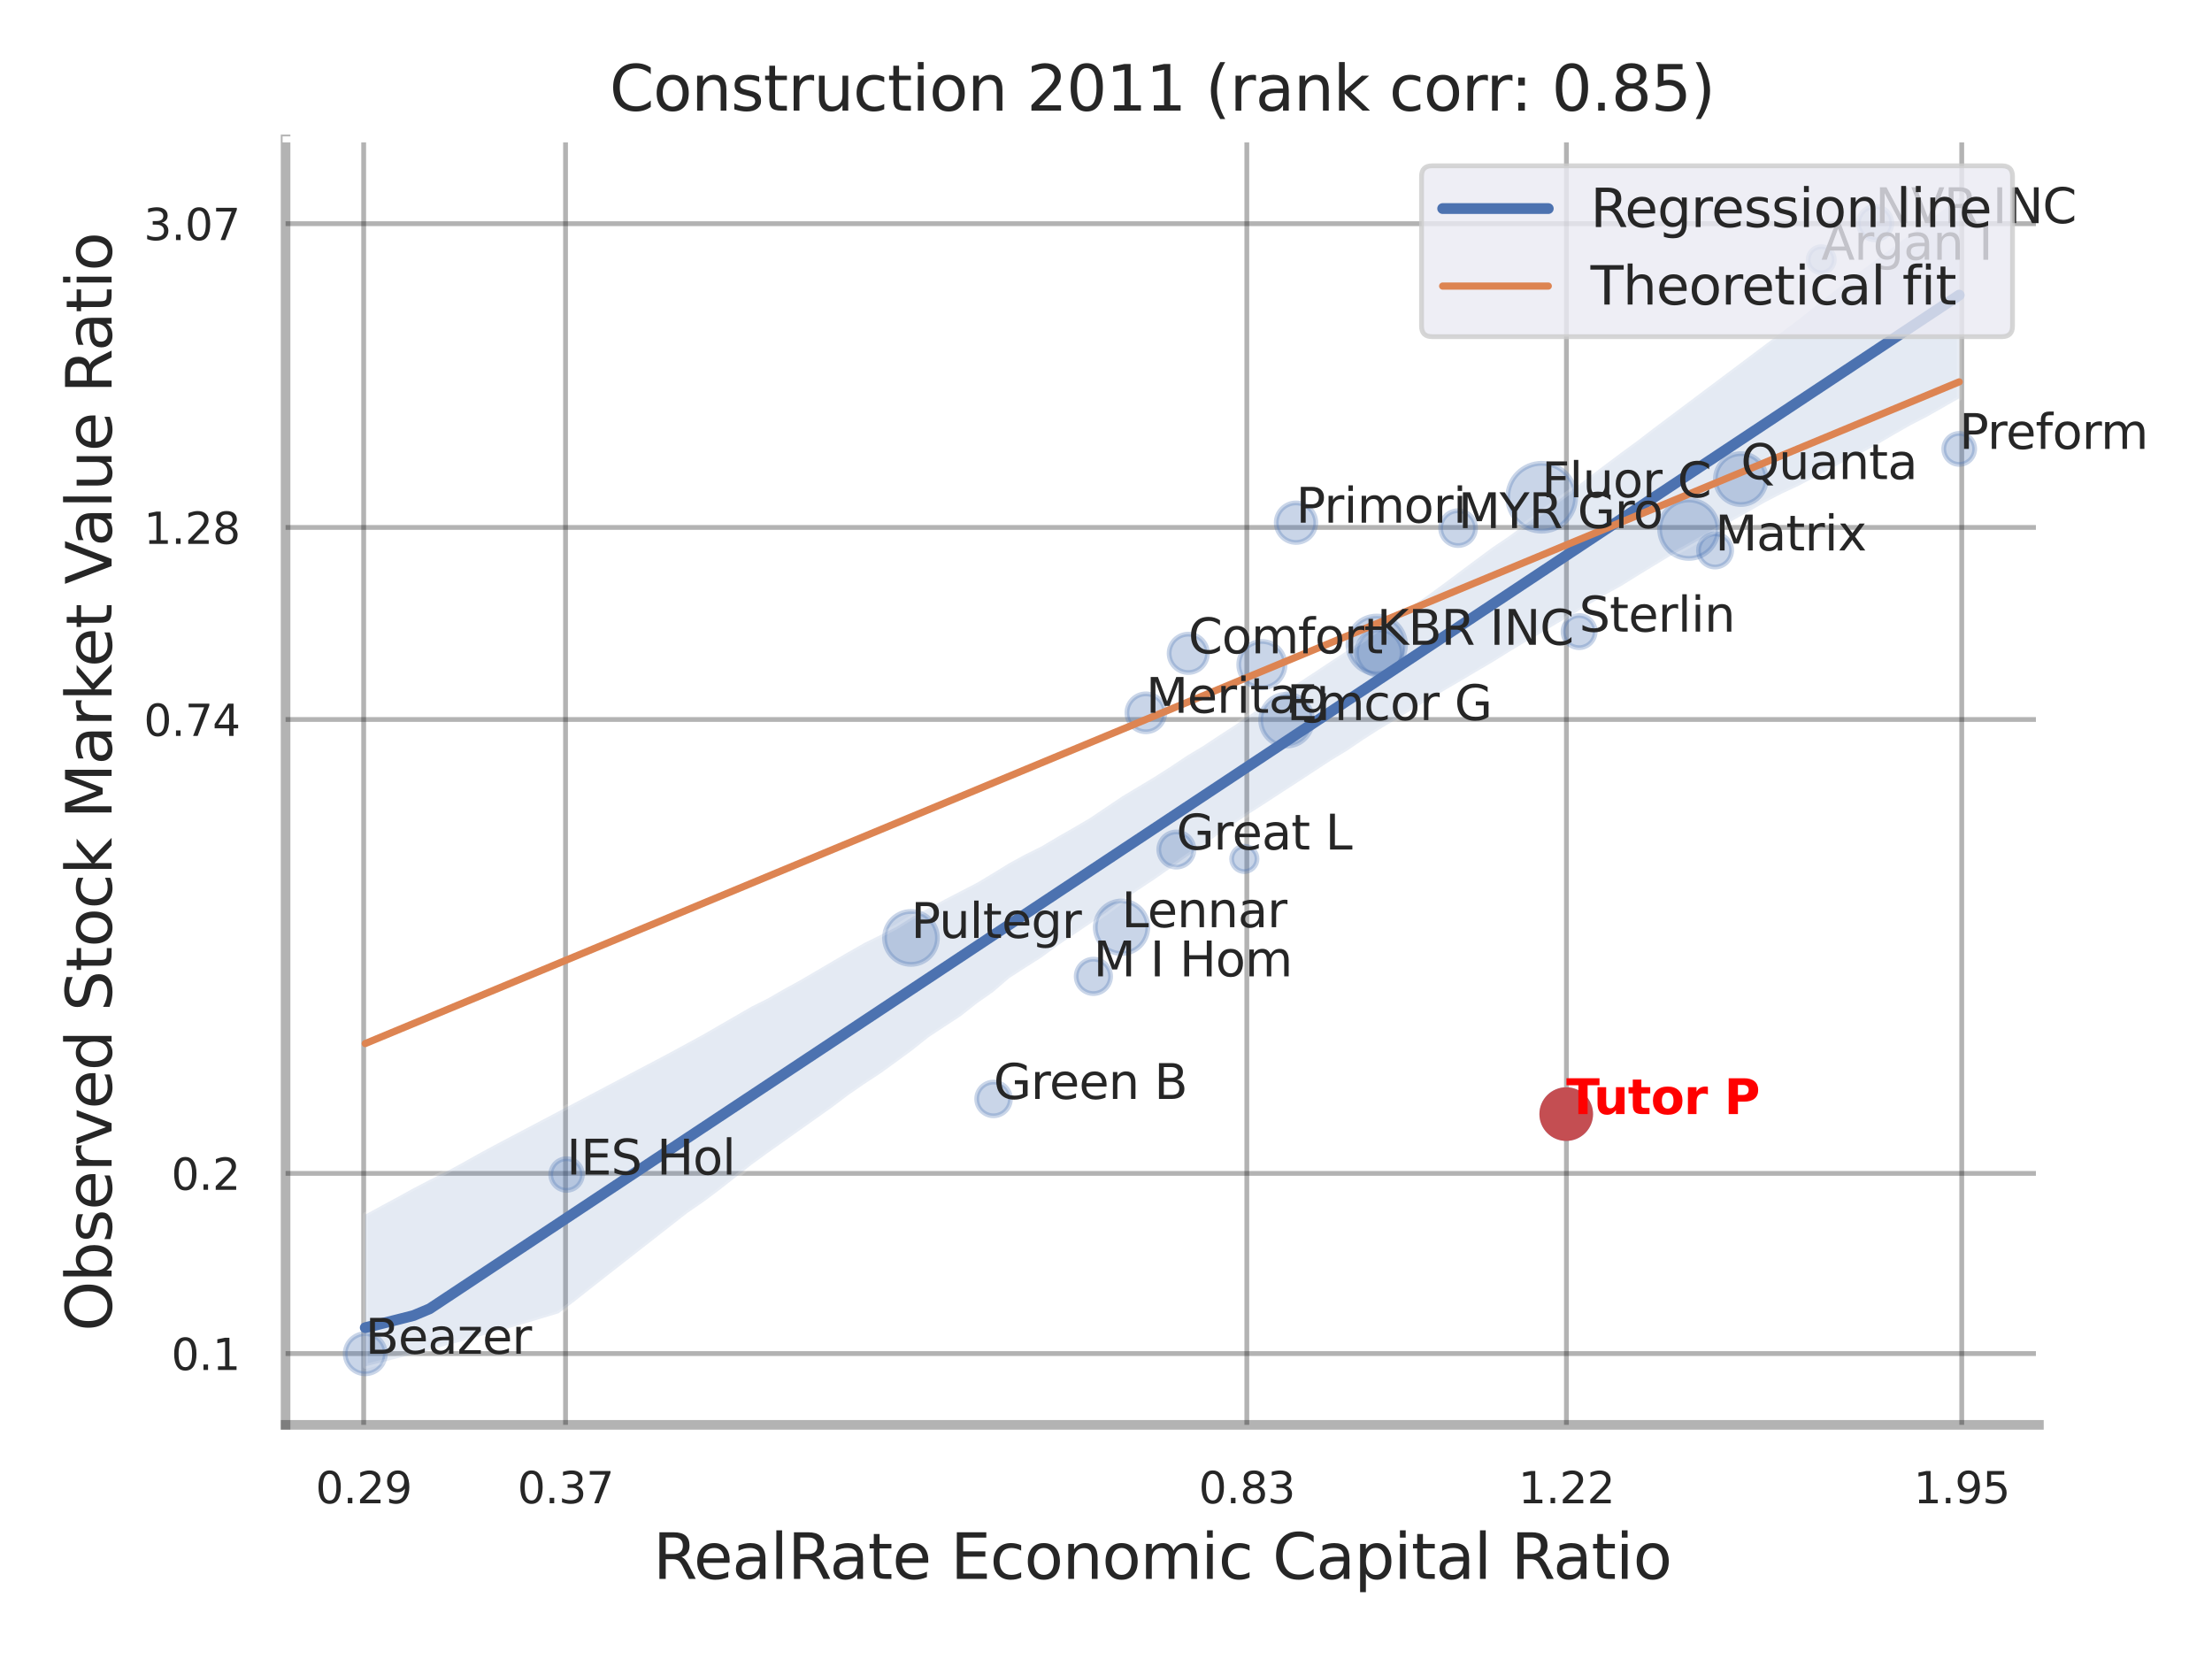 <?xml version="1.0" encoding="utf-8" standalone="no"?>
<!DOCTYPE svg PUBLIC "-//W3C//DTD SVG 1.1//EN"
  "http://www.w3.org/Graphics/SVG/1.1/DTD/svg11.dtd">
<svg xmlns:xlink="http://www.w3.org/1999/xlink" width="460.8pt" height="345.6pt" viewBox="0 0 460.8 345.6" xmlns="http://www.w3.org/2000/svg" version="1.1">
 <defs>
  <style type="text/css">*{stroke-linejoin: round; stroke-linecap: butt}</style>
 </defs>
 <g id="figure_1">
  <g id="patch_1">
   <path d="M 0 345.6 
L 460.8 345.6 
L 460.8 0 
L 0 0 
z
" style="fill: #ffffff"/>
  </g>
  <g id="axes_1">
   <g id="patch_2">
    <path d="M 59.49 296.82 
L 424.743 296.82 
L 424.743 29.04 
L 59.49 29.04 
z
" style="fill: #ffffff"/>
   </g>
   <g id="matplotlib.axis_1">
    <g id="xtick_1">
     <g id="line2d_1">
      <path d="M 75.761 296.82 
L 75.761 29.04 
" clip-path="url(#p980a2fcd25)" style="fill: none; stroke: #000000; stroke-opacity: 0.3; stroke-linecap: round"/>
     </g>
     <g id="text_1">
      <!-- 0.29 -->
      <g style="fill: #262626" transform="translate(65.742 313.159) scale(0.09 -0.09)">
       <defs>
        <path id="DejaVuSans-30" d="M 2034 4250 
Q 1547 4250 1301 3770 
Q 1056 3291 1056 2328 
Q 1056 1369 1301 889 
Q 1547 409 2034 409 
Q 2525 409 2770 889 
Q 3016 1369 3016 2328 
Q 3016 3291 2770 3770 
Q 2525 4250 2034 4250 
z
M 2034 4750 
Q 2819 4750 3233 4129 
Q 3647 3509 3647 2328 
Q 3647 1150 3233 529 
Q 2819 -91 2034 -91 
Q 1250 -91 836 529 
Q 422 1150 422 2328 
Q 422 3509 836 4129 
Q 1250 4750 2034 4750 
z
" transform="scale(0.016)"/>
        <path id="DejaVuSans-2e" d="M 684 794 
L 1344 794 
L 1344 0 
L 684 0 
L 684 794 
z
" transform="scale(0.016)"/>
        <path id="DejaVuSans-32" d="M 1228 531 
L 3431 531 
L 3431 0 
L 469 0 
L 469 531 
Q 828 903 1448 1529 
Q 2069 2156 2228 2338 
Q 2531 2678 2651 2914 
Q 2772 3150 2772 3378 
Q 2772 3750 2511 3984 
Q 2250 4219 1831 4219 
Q 1534 4219 1204 4116 
Q 875 4013 500 3803 
L 500 4441 
Q 881 4594 1212 4672 
Q 1544 4750 1819 4750 
Q 2544 4750 2975 4387 
Q 3406 4025 3406 3419 
Q 3406 3131 3298 2873 
Q 3191 2616 2906 2266 
Q 2828 2175 2409 1742 
Q 1991 1309 1228 531 
z
" transform="scale(0.016)"/>
        <path id="DejaVuSans-39" d="M 703 97 
L 703 672 
Q 941 559 1184 500 
Q 1428 441 1663 441 
Q 2288 441 2617 861 
Q 2947 1281 2994 2138 
Q 2813 1869 2534 1725 
Q 2256 1581 1919 1581 
Q 1219 1581 811 2004 
Q 403 2428 403 3163 
Q 403 3881 828 4315 
Q 1253 4750 1959 4750 
Q 2769 4750 3195 4129 
Q 3622 3509 3622 2328 
Q 3622 1225 3098 567 
Q 2575 -91 1691 -91 
Q 1453 -91 1209 -44 
Q 966 3 703 97 
z
M 1959 2075 
Q 2384 2075 2632 2365 
Q 2881 2656 2881 3163 
Q 2881 3666 2632 3958 
Q 2384 4250 1959 4250 
Q 1534 4250 1286 3958 
Q 1038 3666 1038 3163 
Q 1038 2656 1286 2365 
Q 1534 2075 1959 2075 
z
" transform="scale(0.016)"/>
       </defs>
       <use xlink:href="#DejaVuSans-30"/>
       <use xlink:href="#DejaVuSans-2e" x="63.623"/>
       <use xlink:href="#DejaVuSans-32" x="95.41"/>
       <use xlink:href="#DejaVuSans-39" x="159.033"/>
      </g>
     </g>
    </g>
    <g id="xtick_2">
     <g id="line2d_2">
      <path d="M 117.812 296.82 
L 117.812 29.04 
" clip-path="url(#p980a2fcd25)" style="fill: none; stroke: #000000; stroke-opacity: 0.3; stroke-linecap: round"/>
     </g>
     <g id="text_2">
      <!-- 0.37 -->
      <g style="fill: #262626" transform="translate(107.793 313.159) scale(0.09 -0.09)">
       <defs>
        <path id="DejaVuSans-33" d="M 2597 2516 
Q 3050 2419 3304 2112 
Q 3559 1806 3559 1356 
Q 3559 666 3084 287 
Q 2609 -91 1734 -91 
Q 1441 -91 1130 -33 
Q 819 25 488 141 
L 488 750 
Q 750 597 1062 519 
Q 1375 441 1716 441 
Q 2309 441 2620 675 
Q 2931 909 2931 1356 
Q 2931 1769 2642 2001 
Q 2353 2234 1838 2234 
L 1294 2234 
L 1294 2753 
L 1863 2753 
Q 2328 2753 2575 2939 
Q 2822 3125 2822 3475 
Q 2822 3834 2567 4026 
Q 2313 4219 1838 4219 
Q 1578 4219 1281 4162 
Q 984 4106 628 3988 
L 628 4550 
Q 988 4650 1302 4700 
Q 1616 4750 1894 4750 
Q 2613 4750 3031 4423 
Q 3450 4097 3450 3541 
Q 3450 3153 3228 2886 
Q 3006 2619 2597 2516 
z
" transform="scale(0.016)"/>
        <path id="DejaVuSans-37" d="M 525 4666 
L 3525 4666 
L 3525 4397 
L 1831 0 
L 1172 0 
L 2766 4134 
L 525 4134 
L 525 4666 
z
" transform="scale(0.016)"/>
       </defs>
       <use xlink:href="#DejaVuSans-30"/>
       <use xlink:href="#DejaVuSans-2e" x="63.623"/>
       <use xlink:href="#DejaVuSans-33" x="95.41"/>
       <use xlink:href="#DejaVuSans-37" x="159.033"/>
      </g>
     </g>
    </g>
    <g id="xtick_3">
     <g id="line2d_3">
      <path d="M 259.735 296.82 
L 259.735 29.04 
" clip-path="url(#p980a2fcd25)" style="fill: none; stroke: #000000; stroke-opacity: 0.3; stroke-linecap: round"/>
     </g>
     <g id="text_3">
      <!-- 0.83 -->
      <g style="fill: #262626" transform="translate(249.715 313.159) scale(0.09 -0.09)">
       <defs>
        <path id="DejaVuSans-38" d="M 2034 2216 
Q 1584 2216 1326 1975 
Q 1069 1734 1069 1313 
Q 1069 891 1326 650 
Q 1584 409 2034 409 
Q 2484 409 2743 651 
Q 3003 894 3003 1313 
Q 3003 1734 2745 1975 
Q 2488 2216 2034 2216 
z
M 1403 2484 
Q 997 2584 770 2862 
Q 544 3141 544 3541 
Q 544 4100 942 4425 
Q 1341 4750 2034 4750 
Q 2731 4750 3128 4425 
Q 3525 4100 3525 3541 
Q 3525 3141 3298 2862 
Q 3072 2584 2669 2484 
Q 3125 2378 3379 2068 
Q 3634 1759 3634 1313 
Q 3634 634 3220 271 
Q 2806 -91 2034 -91 
Q 1263 -91 848 271 
Q 434 634 434 1313 
Q 434 1759 690 2068 
Q 947 2378 1403 2484 
z
M 1172 3481 
Q 1172 3119 1398 2916 
Q 1625 2713 2034 2713 
Q 2441 2713 2670 2916 
Q 2900 3119 2900 3481 
Q 2900 3844 2670 4047 
Q 2441 4250 2034 4250 
Q 1625 4250 1398 4047 
Q 1172 3844 1172 3481 
z
" transform="scale(0.016)"/>
       </defs>
       <use xlink:href="#DejaVuSans-30"/>
       <use xlink:href="#DejaVuSans-2e" x="63.623"/>
       <use xlink:href="#DejaVuSans-38" x="95.41"/>
       <use xlink:href="#DejaVuSans-33" x="159.033"/>
      </g>
     </g>
    </g>
    <g id="xtick_4">
     <g id="line2d_4">
      <path d="M 326.316 296.82 
L 326.316 29.04 
" clip-path="url(#p980a2fcd25)" style="fill: none; stroke: #000000; stroke-opacity: 0.3; stroke-linecap: round"/>
     </g>
     <g id="text_4">
      <!-- 1.22 -->
      <g style="fill: #262626" transform="translate(316.296 313.159) scale(0.09 -0.09)">
       <defs>
        <path id="DejaVuSans-31" d="M 794 531 
L 1825 531 
L 1825 4091 
L 703 3866 
L 703 4441 
L 1819 4666 
L 2450 4666 
L 2450 531 
L 3481 531 
L 3481 0 
L 794 0 
L 794 531 
z
" transform="scale(0.016)"/>
       </defs>
       <use xlink:href="#DejaVuSans-31"/>
       <use xlink:href="#DejaVuSans-2e" x="63.623"/>
       <use xlink:href="#DejaVuSans-32" x="95.41"/>
       <use xlink:href="#DejaVuSans-32" x="159.033"/>
      </g>
     </g>
    </g>
    <g id="xtick_5">
     <g id="line2d_5">
      <path d="M 408.666 296.82 
L 408.666 29.04 
" clip-path="url(#p980a2fcd25)" style="fill: none; stroke: #000000; stroke-opacity: 0.3; stroke-linecap: round"/>
     </g>
     <g id="text_5">
      <!-- 1.95 -->
      <g style="fill: #262626" transform="translate(398.646 313.159) scale(0.09 -0.09)">
       <defs>
        <path id="DejaVuSans-35" d="M 691 4666 
L 3169 4666 
L 3169 4134 
L 1269 4134 
L 1269 2991 
Q 1406 3038 1543 3061 
Q 1681 3084 1819 3084 
Q 2600 3084 3056 2656 
Q 3513 2228 3513 1497 
Q 3513 744 3044 326 
Q 2575 -91 1722 -91 
Q 1428 -91 1123 -41 
Q 819 9 494 109 
L 494 744 
Q 775 591 1075 516 
Q 1375 441 1709 441 
Q 2250 441 2565 725 
Q 2881 1009 2881 1497 
Q 2881 1984 2565 2268 
Q 2250 2553 1709 2553 
Q 1456 2553 1204 2497 
Q 953 2441 691 2322 
L 691 4666 
z
" transform="scale(0.016)"/>
       </defs>
       <use xlink:href="#DejaVuSans-31"/>
       <use xlink:href="#DejaVuSans-2e" x="63.623"/>
       <use xlink:href="#DejaVuSans-39" x="95.41"/>
       <use xlink:href="#DejaVuSans-35" x="159.033"/>
      </g>
     </g>
    </g>
    <g id="xtick_6"/>
    <g id="xtick_7"/>
    <g id="xtick_8"/>
    <g id="text_6">
     <!-- RealRate Economic Capital Ratio -->
     <g style="fill: #262626" transform="translate(136.063 328.908) scale(0.13 -0.13)">
      <defs>
       <path id="DejaVuSans-52" d="M 2841 2188 
Q 3044 2119 3236 1894 
Q 3428 1669 3622 1275 
L 4263 0 
L 3584 0 
L 2988 1197 
Q 2756 1666 2539 1819 
Q 2322 1972 1947 1972 
L 1259 1972 
L 1259 0 
L 628 0 
L 628 4666 
L 2053 4666 
Q 2853 4666 3247 4331 
Q 3641 3997 3641 3322 
Q 3641 2881 3436 2590 
Q 3231 2300 2841 2188 
z
M 1259 4147 
L 1259 2491 
L 2053 2491 
Q 2509 2491 2742 2702 
Q 2975 2913 2975 3322 
Q 2975 3731 2742 3939 
Q 2509 4147 2053 4147 
L 1259 4147 
z
" transform="scale(0.016)"/>
       <path id="DejaVuSans-65" d="M 3597 1894 
L 3597 1613 
L 953 1613 
Q 991 1019 1311 708 
Q 1631 397 2203 397 
Q 2534 397 2845 478 
Q 3156 559 3463 722 
L 3463 178 
Q 3153 47 2828 -22 
Q 2503 -91 2169 -91 
Q 1331 -91 842 396 
Q 353 884 353 1716 
Q 353 2575 817 3079 
Q 1281 3584 2069 3584 
Q 2775 3584 3186 3129 
Q 3597 2675 3597 1894 
z
M 3022 2063 
Q 3016 2534 2758 2815 
Q 2500 3097 2075 3097 
Q 1594 3097 1305 2825 
Q 1016 2553 972 2059 
L 3022 2063 
z
" transform="scale(0.016)"/>
       <path id="DejaVuSans-61" d="M 2194 1759 
Q 1497 1759 1228 1600 
Q 959 1441 959 1056 
Q 959 750 1161 570 
Q 1363 391 1709 391 
Q 2188 391 2477 730 
Q 2766 1069 2766 1631 
L 2766 1759 
L 2194 1759 
z
M 3341 1997 
L 3341 0 
L 2766 0 
L 2766 531 
Q 2569 213 2275 61 
Q 1981 -91 1556 -91 
Q 1019 -91 701 211 
Q 384 513 384 1019 
Q 384 1609 779 1909 
Q 1175 2209 1959 2209 
L 2766 2209 
L 2766 2266 
Q 2766 2663 2505 2880 
Q 2244 3097 1772 3097 
Q 1472 3097 1187 3025 
Q 903 2953 641 2809 
L 641 3341 
Q 956 3463 1253 3523 
Q 1550 3584 1831 3584 
Q 2591 3584 2966 3190 
Q 3341 2797 3341 1997 
z
" transform="scale(0.016)"/>
       <path id="DejaVuSans-6c" d="M 603 4863 
L 1178 4863 
L 1178 0 
L 603 0 
L 603 4863 
z
" transform="scale(0.016)"/>
       <path id="DejaVuSans-74" d="M 1172 4494 
L 1172 3500 
L 2356 3500 
L 2356 3053 
L 1172 3053 
L 1172 1153 
Q 1172 725 1289 603 
Q 1406 481 1766 481 
L 2356 481 
L 2356 0 
L 1766 0 
Q 1100 0 847 248 
Q 594 497 594 1153 
L 594 3053 
L 172 3053 
L 172 3500 
L 594 3500 
L 594 4494 
L 1172 4494 
z
" transform="scale(0.016)"/>
       <path id="DejaVuSans-20" transform="scale(0.016)"/>
       <path id="DejaVuSans-45" d="M 628 4666 
L 3578 4666 
L 3578 4134 
L 1259 4134 
L 1259 2753 
L 3481 2753 
L 3481 2222 
L 1259 2222 
L 1259 531 
L 3634 531 
L 3634 0 
L 628 0 
L 628 4666 
z
" transform="scale(0.016)"/>
       <path id="DejaVuSans-63" d="M 3122 3366 
L 3122 2828 
Q 2878 2963 2633 3030 
Q 2388 3097 2138 3097 
Q 1578 3097 1268 2742 
Q 959 2388 959 1747 
Q 959 1106 1268 751 
Q 1578 397 2138 397 
Q 2388 397 2633 464 
Q 2878 531 3122 666 
L 3122 134 
Q 2881 22 2623 -34 
Q 2366 -91 2075 -91 
Q 1284 -91 818 406 
Q 353 903 353 1747 
Q 353 2603 823 3093 
Q 1294 3584 2113 3584 
Q 2378 3584 2631 3529 
Q 2884 3475 3122 3366 
z
" transform="scale(0.016)"/>
       <path id="DejaVuSans-6f" d="M 1959 3097 
Q 1497 3097 1228 2736 
Q 959 2375 959 1747 
Q 959 1119 1226 758 
Q 1494 397 1959 397 
Q 2419 397 2687 759 
Q 2956 1122 2956 1747 
Q 2956 2369 2687 2733 
Q 2419 3097 1959 3097 
z
M 1959 3584 
Q 2709 3584 3137 3096 
Q 3566 2609 3566 1747 
Q 3566 888 3137 398 
Q 2709 -91 1959 -91 
Q 1206 -91 779 398 
Q 353 888 353 1747 
Q 353 2609 779 3096 
Q 1206 3584 1959 3584 
z
" transform="scale(0.016)"/>
       <path id="DejaVuSans-6e" d="M 3513 2113 
L 3513 0 
L 2938 0 
L 2938 2094 
Q 2938 2591 2744 2837 
Q 2550 3084 2163 3084 
Q 1697 3084 1428 2787 
Q 1159 2491 1159 1978 
L 1159 0 
L 581 0 
L 581 3500 
L 1159 3500 
L 1159 2956 
Q 1366 3272 1645 3428 
Q 1925 3584 2291 3584 
Q 2894 3584 3203 3211 
Q 3513 2838 3513 2113 
z
" transform="scale(0.016)"/>
       <path id="DejaVuSans-6d" d="M 3328 2828 
Q 3544 3216 3844 3400 
Q 4144 3584 4550 3584 
Q 5097 3584 5394 3201 
Q 5691 2819 5691 2113 
L 5691 0 
L 5113 0 
L 5113 2094 
Q 5113 2597 4934 2840 
Q 4756 3084 4391 3084 
Q 3944 3084 3684 2787 
Q 3425 2491 3425 1978 
L 3425 0 
L 2847 0 
L 2847 2094 
Q 2847 2600 2669 2842 
Q 2491 3084 2119 3084 
Q 1678 3084 1418 2786 
Q 1159 2488 1159 1978 
L 1159 0 
L 581 0 
L 581 3500 
L 1159 3500 
L 1159 2956 
Q 1356 3278 1631 3431 
Q 1906 3584 2284 3584 
Q 2666 3584 2933 3390 
Q 3200 3197 3328 2828 
z
" transform="scale(0.016)"/>
       <path id="DejaVuSans-69" d="M 603 3500 
L 1178 3500 
L 1178 0 
L 603 0 
L 603 3500 
z
M 603 4863 
L 1178 4863 
L 1178 4134 
L 603 4134 
L 603 4863 
z
" transform="scale(0.016)"/>
       <path id="DejaVuSans-43" d="M 4122 4306 
L 4122 3641 
Q 3803 3938 3442 4084 
Q 3081 4231 2675 4231 
Q 1875 4231 1450 3742 
Q 1025 3253 1025 2328 
Q 1025 1406 1450 917 
Q 1875 428 2675 428 
Q 3081 428 3442 575 
Q 3803 722 4122 1019 
L 4122 359 
Q 3791 134 3420 21 
Q 3050 -91 2638 -91 
Q 1578 -91 968 557 
Q 359 1206 359 2328 
Q 359 3453 968 4101 
Q 1578 4750 2638 4750 
Q 3056 4750 3426 4639 
Q 3797 4528 4122 4306 
z
" transform="scale(0.016)"/>
       <path id="DejaVuSans-70" d="M 1159 525 
L 1159 -1331 
L 581 -1331 
L 581 3500 
L 1159 3500 
L 1159 2969 
Q 1341 3281 1617 3432 
Q 1894 3584 2278 3584 
Q 2916 3584 3314 3078 
Q 3713 2572 3713 1747 
Q 3713 922 3314 415 
Q 2916 -91 2278 -91 
Q 1894 -91 1617 61 
Q 1341 213 1159 525 
z
M 3116 1747 
Q 3116 2381 2855 2742 
Q 2594 3103 2138 3103 
Q 1681 3103 1420 2742 
Q 1159 2381 1159 1747 
Q 1159 1113 1420 752 
Q 1681 391 2138 391 
Q 2594 391 2855 752 
Q 3116 1113 3116 1747 
z
" transform="scale(0.016)"/>
      </defs>
      <use xlink:href="#DejaVuSans-52"/>
      <use xlink:href="#DejaVuSans-65" x="64.982"/>
      <use xlink:href="#DejaVuSans-61" x="126.506"/>
      <use xlink:href="#DejaVuSans-6c" x="187.785"/>
      <use xlink:href="#DejaVuSans-52" x="215.568"/>
      <use xlink:href="#DejaVuSans-61" x="282.801"/>
      <use xlink:href="#DejaVuSans-74" x="344.08"/>
      <use xlink:href="#DejaVuSans-65" x="383.289"/>
      <use xlink:href="#DejaVuSans-20" x="444.812"/>
      <use xlink:href="#DejaVuSans-45" x="476.6"/>
      <use xlink:href="#DejaVuSans-63" x="539.783"/>
      <use xlink:href="#DejaVuSans-6f" x="594.764"/>
      <use xlink:href="#DejaVuSans-6e" x="655.945"/>
      <use xlink:href="#DejaVuSans-6f" x="719.324"/>
      <use xlink:href="#DejaVuSans-6d" x="780.506"/>
      <use xlink:href="#DejaVuSans-69" x="877.918"/>
      <use xlink:href="#DejaVuSans-63" x="905.701"/>
      <use xlink:href="#DejaVuSans-20" x="960.682"/>
      <use xlink:href="#DejaVuSans-43" x="992.469"/>
      <use xlink:href="#DejaVuSans-61" x="1062.293"/>
      <use xlink:href="#DejaVuSans-70" x="1123.572"/>
      <use xlink:href="#DejaVuSans-69" x="1187.049"/>
      <use xlink:href="#DejaVuSans-74" x="1214.832"/>
      <use xlink:href="#DejaVuSans-61" x="1254.041"/>
      <use xlink:href="#DejaVuSans-6c" x="1315.32"/>
      <use xlink:href="#DejaVuSans-20" x="1343.104"/>
      <use xlink:href="#DejaVuSans-52" x="1374.891"/>
      <use xlink:href="#DejaVuSans-61" x="1442.123"/>
      <use xlink:href="#DejaVuSans-74" x="1503.402"/>
      <use xlink:href="#DejaVuSans-69" x="1542.611"/>
      <use xlink:href="#DejaVuSans-6f" x="1570.395"/>
     </g>
    </g>
   </g>
   <g id="matplotlib.axis_2">
    <g id="ytick_1">
     <g id="line2d_6">
      <path d="M 59.49 281.974 
L 424.743 281.974 
" clip-path="url(#p980a2fcd25)" style="fill: none; stroke: #000000; stroke-opacity: 0.3; stroke-linecap: round"/>
     </g>
     <g id="text_7">
      <!-- 0.1 -->
      <g style="fill: #262626" transform="translate(35.677 285.393) scale(0.09 -0.09)">
       <use xlink:href="#DejaVuSans-30"/>
       <use xlink:href="#DejaVuSans-2e" x="63.623"/>
       <use xlink:href="#DejaVuSans-31" x="95.41"/>
      </g>
     </g>
    </g>
    <g id="ytick_2">
     <g id="line2d_7">
      <path d="M 59.49 244.44 
L 424.743 244.44 
" clip-path="url(#p980a2fcd25)" style="fill: none; stroke: #000000; stroke-opacity: 0.3; stroke-linecap: round"/>
     </g>
     <g id="text_8">
      <!-- 0.2 -->
      <g style="fill: #262626" transform="translate(35.677 247.859) scale(0.09 -0.09)">
       <use xlink:href="#DejaVuSans-30"/>
       <use xlink:href="#DejaVuSans-2e" x="63.623"/>
       <use xlink:href="#DejaVuSans-32" x="95.41"/>
      </g>
     </g>
    </g>
    <g id="ytick_3">
     <g id="line2d_8">
      <path d="M 59.49 149.882 
L 424.743 149.882 
" clip-path="url(#p980a2fcd25)" style="fill: none; stroke: #000000; stroke-opacity: 0.3; stroke-linecap: round"/>
     </g>
     <g id="text_9">
      <!-- 0.74 -->
      <g style="fill: #262626" transform="translate(29.951 153.301) scale(0.09 -0.09)">
       <defs>
        <path id="DejaVuSans-34" d="M 2419 4116 
L 825 1625 
L 2419 1625 
L 2419 4116 
z
M 2253 4666 
L 3047 4666 
L 3047 1625 
L 3713 1625 
L 3713 1100 
L 3047 1100 
L 3047 0 
L 2419 0 
L 2419 1100 
L 313 1100 
L 313 1709 
L 2253 4666 
z
" transform="scale(0.016)"/>
       </defs>
       <use xlink:href="#DejaVuSans-30"/>
       <use xlink:href="#DejaVuSans-2e" x="63.623"/>
       <use xlink:href="#DejaVuSans-37" x="95.41"/>
       <use xlink:href="#DejaVuSans-34" x="159.033"/>
      </g>
     </g>
    </g>
    <g id="ytick_4">
     <g id="line2d_9">
      <path d="M 59.49 109.877 
L 424.743 109.877 
" clip-path="url(#p980a2fcd25)" style="fill: none; stroke: #000000; stroke-opacity: 0.3; stroke-linecap: round"/>
     </g>
     <g id="text_10">
      <!-- 1.28 -->
      <g style="fill: #262626" transform="translate(29.951 113.296) scale(0.09 -0.09)">
       <use xlink:href="#DejaVuSans-31"/>
       <use xlink:href="#DejaVuSans-2e" x="63.623"/>
       <use xlink:href="#DejaVuSans-32" x="95.41"/>
       <use xlink:href="#DejaVuSans-38" x="159.033"/>
      </g>
     </g>
    </g>
    <g id="ytick_5">
     <g id="line2d_10">
      <path d="M 59.49 46.596 
L 424.743 46.596 
" clip-path="url(#p980a2fcd25)" style="fill: none; stroke: #000000; stroke-opacity: 0.3; stroke-linecap: round"/>
     </g>
     <g id="text_11">
      <!-- 3.07 -->
      <g style="fill: #262626" transform="translate(29.951 50.015) scale(0.09 -0.09)">
       <use xlink:href="#DejaVuSans-33"/>
       <use xlink:href="#DejaVuSans-2e" x="63.623"/>
       <use xlink:href="#DejaVuSans-30" x="95.41"/>
       <use xlink:href="#DejaVuSans-37" x="159.033"/>
      </g>
     </g>
    </g>
    <g id="ytick_6"/>
    <g id="ytick_7"/>
    <g id="text_12">
     <!-- Observed Stock Market Value Ratio -->
     <g style="fill: #262626" transform="translate(23.247 277.332) rotate(-90) scale(0.13 -0.13)">
      <defs>
       <path id="DejaVuSans-4f" d="M 2522 4238 
Q 1834 4238 1429 3725 
Q 1025 3213 1025 2328 
Q 1025 1447 1429 934 
Q 1834 422 2522 422 
Q 3209 422 3611 934 
Q 4013 1447 4013 2328 
Q 4013 3213 3611 3725 
Q 3209 4238 2522 4238 
z
M 2522 4750 
Q 3503 4750 4090 4092 
Q 4678 3434 4678 2328 
Q 4678 1225 4090 567 
Q 3503 -91 2522 -91 
Q 1538 -91 948 565 
Q 359 1222 359 2328 
Q 359 3434 948 4092 
Q 1538 4750 2522 4750 
z
" transform="scale(0.016)"/>
       <path id="DejaVuSans-62" d="M 3116 1747 
Q 3116 2381 2855 2742 
Q 2594 3103 2138 3103 
Q 1681 3103 1420 2742 
Q 1159 2381 1159 1747 
Q 1159 1113 1420 752 
Q 1681 391 2138 391 
Q 2594 391 2855 752 
Q 3116 1113 3116 1747 
z
M 1159 2969 
Q 1341 3281 1617 3432 
Q 1894 3584 2278 3584 
Q 2916 3584 3314 3078 
Q 3713 2572 3713 1747 
Q 3713 922 3314 415 
Q 2916 -91 2278 -91 
Q 1894 -91 1617 61 
Q 1341 213 1159 525 
L 1159 0 
L 581 0 
L 581 4863 
L 1159 4863 
L 1159 2969 
z
" transform="scale(0.016)"/>
       <path id="DejaVuSans-73" d="M 2834 3397 
L 2834 2853 
Q 2591 2978 2328 3040 
Q 2066 3103 1784 3103 
Q 1356 3103 1142 2972 
Q 928 2841 928 2578 
Q 928 2378 1081 2264 
Q 1234 2150 1697 2047 
L 1894 2003 
Q 2506 1872 2764 1633 
Q 3022 1394 3022 966 
Q 3022 478 2636 193 
Q 2250 -91 1575 -91 
Q 1294 -91 989 -36 
Q 684 19 347 128 
L 347 722 
Q 666 556 975 473 
Q 1284 391 1588 391 
Q 1994 391 2212 530 
Q 2431 669 2431 922 
Q 2431 1156 2273 1281 
Q 2116 1406 1581 1522 
L 1381 1569 
Q 847 1681 609 1914 
Q 372 2147 372 2553 
Q 372 3047 722 3315 
Q 1072 3584 1716 3584 
Q 2034 3584 2315 3537 
Q 2597 3491 2834 3397 
z
" transform="scale(0.016)"/>
       <path id="DejaVuSans-72" d="M 2631 2963 
Q 2534 3019 2420 3045 
Q 2306 3072 2169 3072 
Q 1681 3072 1420 2755 
Q 1159 2438 1159 1844 
L 1159 0 
L 581 0 
L 581 3500 
L 1159 3500 
L 1159 2956 
Q 1341 3275 1631 3429 
Q 1922 3584 2338 3584 
Q 2397 3584 2469 3576 
Q 2541 3569 2628 3553 
L 2631 2963 
z
" transform="scale(0.016)"/>
       <path id="DejaVuSans-76" d="M 191 3500 
L 800 3500 
L 1894 563 
L 2988 3500 
L 3597 3500 
L 2284 0 
L 1503 0 
L 191 3500 
z
" transform="scale(0.016)"/>
       <path id="DejaVuSans-64" d="M 2906 2969 
L 2906 4863 
L 3481 4863 
L 3481 0 
L 2906 0 
L 2906 525 
Q 2725 213 2448 61 
Q 2172 -91 1784 -91 
Q 1150 -91 751 415 
Q 353 922 353 1747 
Q 353 2572 751 3078 
Q 1150 3584 1784 3584 
Q 2172 3584 2448 3432 
Q 2725 3281 2906 2969 
z
M 947 1747 
Q 947 1113 1208 752 
Q 1469 391 1925 391 
Q 2381 391 2643 752 
Q 2906 1113 2906 1747 
Q 2906 2381 2643 2742 
Q 2381 3103 1925 3103 
Q 1469 3103 1208 2742 
Q 947 2381 947 1747 
z
" transform="scale(0.016)"/>
       <path id="DejaVuSans-53" d="M 3425 4513 
L 3425 3897 
Q 3066 4069 2747 4153 
Q 2428 4238 2131 4238 
Q 1616 4238 1336 4038 
Q 1056 3838 1056 3469 
Q 1056 3159 1242 3001 
Q 1428 2844 1947 2747 
L 2328 2669 
Q 3034 2534 3370 2195 
Q 3706 1856 3706 1288 
Q 3706 609 3251 259 
Q 2797 -91 1919 -91 
Q 1588 -91 1214 -16 
Q 841 59 441 206 
L 441 856 
Q 825 641 1194 531 
Q 1563 422 1919 422 
Q 2459 422 2753 634 
Q 3047 847 3047 1241 
Q 3047 1584 2836 1778 
Q 2625 1972 2144 2069 
L 1759 2144 
Q 1053 2284 737 2584 
Q 422 2884 422 3419 
Q 422 4038 858 4394 
Q 1294 4750 2059 4750 
Q 2388 4750 2728 4690 
Q 3069 4631 3425 4513 
z
" transform="scale(0.016)"/>
       <path id="DejaVuSans-6b" d="M 581 4863 
L 1159 4863 
L 1159 1991 
L 2875 3500 
L 3609 3500 
L 1753 1863 
L 3688 0 
L 2938 0 
L 1159 1709 
L 1159 0 
L 581 0 
L 581 4863 
z
" transform="scale(0.016)"/>
       <path id="DejaVuSans-4d" d="M 628 4666 
L 1569 4666 
L 2759 1491 
L 3956 4666 
L 4897 4666 
L 4897 0 
L 4281 0 
L 4281 4097 
L 3078 897 
L 2444 897 
L 1241 4097 
L 1241 0 
L 628 0 
L 628 4666 
z
" transform="scale(0.016)"/>
       <path id="DejaVuSans-56" d="M 1831 0 
L 50 4666 
L 709 4666 
L 2188 738 
L 3669 4666 
L 4325 4666 
L 2547 0 
L 1831 0 
z
" transform="scale(0.016)"/>
       <path id="DejaVuSans-75" d="M 544 1381 
L 544 3500 
L 1119 3500 
L 1119 1403 
Q 1119 906 1312 657 
Q 1506 409 1894 409 
Q 2359 409 2629 706 
Q 2900 1003 2900 1516 
L 2900 3500 
L 3475 3500 
L 3475 0 
L 2900 0 
L 2900 538 
Q 2691 219 2414 64 
Q 2138 -91 1772 -91 
Q 1169 -91 856 284 
Q 544 659 544 1381 
z
M 1991 3584 
L 1991 3584 
z
" transform="scale(0.016)"/>
      </defs>
      <use xlink:href="#DejaVuSans-4f"/>
      <use xlink:href="#DejaVuSans-62" x="78.711"/>
      <use xlink:href="#DejaVuSans-73" x="142.188"/>
      <use xlink:href="#DejaVuSans-65" x="194.287"/>
      <use xlink:href="#DejaVuSans-72" x="255.811"/>
      <use xlink:href="#DejaVuSans-76" x="296.924"/>
      <use xlink:href="#DejaVuSans-65" x="356.104"/>
      <use xlink:href="#DejaVuSans-64" x="417.627"/>
      <use xlink:href="#DejaVuSans-20" x="481.104"/>
      <use xlink:href="#DejaVuSans-53" x="512.891"/>
      <use xlink:href="#DejaVuSans-74" x="576.367"/>
      <use xlink:href="#DejaVuSans-6f" x="615.576"/>
      <use xlink:href="#DejaVuSans-63" x="676.758"/>
      <use xlink:href="#DejaVuSans-6b" x="731.738"/>
      <use xlink:href="#DejaVuSans-20" x="789.648"/>
      <use xlink:href="#DejaVuSans-4d" x="821.436"/>
      <use xlink:href="#DejaVuSans-61" x="907.715"/>
      <use xlink:href="#DejaVuSans-72" x="968.994"/>
      <use xlink:href="#DejaVuSans-6b" x="1010.107"/>
      <use xlink:href="#DejaVuSans-65" x="1064.393"/>
      <use xlink:href="#DejaVuSans-74" x="1125.916"/>
      <use xlink:href="#DejaVuSans-20" x="1165.125"/>
      <use xlink:href="#DejaVuSans-56" x="1196.912"/>
      <use xlink:href="#DejaVuSans-61" x="1257.57"/>
      <use xlink:href="#DejaVuSans-6c" x="1318.85"/>
      <use xlink:href="#DejaVuSans-75" x="1346.633"/>
      <use xlink:href="#DejaVuSans-65" x="1410.012"/>
      <use xlink:href="#DejaVuSans-20" x="1471.535"/>
      <use xlink:href="#DejaVuSans-52" x="1503.322"/>
      <use xlink:href="#DejaVuSans-61" x="1570.555"/>
      <use xlink:href="#DejaVuSans-74" x="1631.834"/>
      <use xlink:href="#DejaVuSans-69" x="1671.043"/>
      <use xlink:href="#DejaVuSans-6f" x="1698.826"/>
     </g>
    </g>
   </g>
   <g id="PathCollection_1">
    <path d="M 262.876 143.275 
C 264.156 143.275 265.383 142.767 266.287 141.862 
C 267.192 140.958 267.7 139.731 267.7 138.452 
C 267.7 137.172 267.192 135.945 266.287 135.041 
C 265.383 134.136 264.156 133.628 262.876 133.628 
C 261.597 133.628 260.37 134.136 259.466 135.041 
C 258.561 135.945 258.053 137.172 258.053 138.452 
C 258.053 139.731 258.561 140.958 259.466 141.862 
C 260.37 142.767 261.597 143.275 262.876 143.275 
z
" clip-path="url(#p980a2fcd25)" style="fill: #4c72b0; fill-opacity: 0.3; stroke: #4c72b0; stroke-opacity: 0.3"/>
    <path d="M 351.816 116.33 
C 353.431 116.33 354.981 115.688 356.123 114.546 
C 357.265 113.404 357.906 111.855 357.906 110.24 
C 357.906 108.625 357.265 107.076 356.123 105.934 
C 354.981 104.792 353.431 104.15 351.816 104.15 
C 350.201 104.15 348.652 104.792 347.51 105.934 
C 346.368 107.076 345.727 108.625 345.727 110.24 
C 345.727 111.855 346.368 113.404 347.51 114.546 
C 348.652 115.688 350.201 116.33 351.816 116.33 
z
" clip-path="url(#p980a2fcd25)" style="fill: #4c72b0; fill-opacity: 0.3; stroke: #4c72b0; stroke-opacity: 0.3"/>
    <path d="M 326.274 237.172 
C 327.623 237.172 328.917 236.636 329.871 235.682 
C 330.825 234.728 331.361 233.434 331.361 232.085 
C 331.361 230.736 330.825 229.441 329.871 228.487 
C 328.917 227.533 327.623 226.997 326.274 226.997 
C 324.925 226.997 323.63 227.533 322.676 228.487 
C 321.722 229.441 321.186 230.736 321.186 232.085 
C 321.186 233.434 321.722 234.728 322.676 235.682 
C 323.63 236.636 324.925 237.172 326.274 237.172 
z
" clip-path="url(#p980a2fcd25)" style="fill: #4c72b0; fill-opacity: 0.3; stroke: #4c72b0; stroke-opacity: 0.3"/>
    <path d="M 408.14 96.739 
C 408.995 96.739 409.815 96.399 410.419 95.795 
C 411.023 95.191 411.363 94.371 411.363 93.516 
C 411.363 92.662 411.023 91.842 410.419 91.238 
C 409.815 90.633 408.995 90.294 408.14 90.294 
C 407.286 90.294 406.466 90.633 405.862 91.238 
C 405.257 91.842 404.918 92.662 404.918 93.516 
C 404.918 94.371 405.257 95.191 405.862 95.795 
C 406.466 96.399 407.286 96.739 408.14 96.739 
z
" clip-path="url(#p980a2fcd25)" style="fill: #4c72b0; fill-opacity: 0.3; stroke: #4c72b0; stroke-opacity: 0.3"/>
    <path d="M 379.398 56.836 
C 380.121 56.836 380.815 56.549 381.326 56.038 
C 381.837 55.527 382.124 54.833 382.124 54.11 
C 382.124 53.388 381.837 52.694 381.326 52.183 
C 380.815 51.672 380.121 51.385 379.398 51.385 
C 378.676 51.385 377.982 51.672 377.471 52.183 
C 376.96 52.694 376.673 53.388 376.673 54.11 
C 376.673 54.833 376.96 55.527 377.471 56.038 
C 377.982 56.549 378.676 56.836 379.398 56.836 
z
" clip-path="url(#p980a2fcd25)" style="fill: #4c72b0; fill-opacity: 0.3; stroke: #4c72b0; stroke-opacity: 0.3"/>
    <path d="M 268.029 155.419 
C 269.463 155.419 270.839 154.849 271.853 153.835 
C 272.867 152.822 273.436 151.446 273.436 150.012 
C 273.436 148.578 272.867 147.203 271.853 146.189 
C 270.839 145.175 269.463 144.606 268.029 144.606 
C 266.596 144.606 265.22 145.175 264.206 146.189 
C 263.192 147.203 262.623 148.578 262.623 150.012 
C 262.623 151.446 263.192 152.822 264.206 153.835 
C 265.22 154.849 266.596 155.419 268.029 155.419 
z
" clip-path="url(#p980a2fcd25)" style="fill: #4c72b0; fill-opacity: 0.3; stroke: #4c72b0; stroke-opacity: 0.3"/>
    <path d="M 303.748 113.648 
C 304.711 113.648 305.635 113.265 306.316 112.584 
C 306.997 111.903 307.38 110.98 307.38 110.017 
C 307.38 109.053 306.997 108.13 306.316 107.449 
C 305.635 106.768 304.711 106.385 303.748 106.385 
C 302.785 106.385 301.862 106.768 301.181 107.449 
C 300.5 108.13 300.117 109.053 300.117 110.017 
C 300.117 110.98 300.5 111.903 301.181 112.584 
C 301.862 113.265 302.785 113.648 303.748 113.648 
z
" clip-path="url(#p980a2fcd25)" style="fill: #4c72b0; fill-opacity: 0.3; stroke: #4c72b0; stroke-opacity: 0.3"/>
    <path d="M 287.341 140.69 
C 288.601 140.69 289.809 140.189 290.7 139.298 
C 291.591 138.408 292.091 137.2 292.091 135.94 
C 292.091 134.68 291.591 133.472 290.7 132.581 
C 289.809 131.691 288.601 131.19 287.341 131.19 
C 286.082 131.19 284.874 131.691 283.983 132.581 
C 283.092 133.472 282.592 134.68 282.592 135.94 
C 282.592 137.2 283.092 138.408 283.983 139.298 
C 284.874 140.189 286.082 140.69 287.341 140.69 
z
" clip-path="url(#p980a2fcd25)" style="fill: #4c72b0; fill-opacity: 0.3; stroke: #4c72b0; stroke-opacity: 0.3"/>
    <path d="M 227.774 206.977 
C 228.725 206.977 229.636 206.599 230.308 205.927 
C 230.98 205.255 231.357 204.344 231.357 203.394 
C 231.357 202.444 230.98 201.532 230.308 200.86 
C 229.636 200.188 228.725 199.811 227.774 199.811 
C 226.824 199.811 225.913 200.188 225.241 200.86 
C 224.569 201.532 224.191 202.444 224.191 203.394 
C 224.191 204.344 224.569 205.255 225.241 205.927 
C 225.913 206.599 226.824 206.977 227.774 206.977 
z
" clip-path="url(#p980a2fcd25)" style="fill: #4c72b0; fill-opacity: 0.3; stroke: #4c72b0; stroke-opacity: 0.3"/>
    <path d="M 189.774 200.9 
C 191.236 200.9 192.638 200.319 193.671 199.286 
C 194.705 198.252 195.286 196.85 195.286 195.388 
C 195.286 193.927 194.705 192.525 193.671 191.491 
C 192.638 190.457 191.236 189.877 189.774 189.877 
C 188.312 189.877 186.91 190.457 185.877 191.491 
C 184.843 192.525 184.262 193.927 184.262 195.388 
C 184.262 196.85 184.843 198.252 185.877 199.286 
C 186.91 200.319 188.312 200.9 189.774 200.9 
z
" clip-path="url(#p980a2fcd25)" style="fill: #4c72b0; fill-opacity: 0.3; stroke: #4c72b0; stroke-opacity: 0.3"/>
    <path d="M 238.708 152.439 
C 239.755 152.439 240.759 152.023 241.499 151.283 
C 242.24 150.542 242.656 149.538 242.656 148.491 
C 242.656 147.444 242.24 146.439 241.499 145.699 
C 240.759 144.958 239.755 144.542 238.708 144.542 
C 237.66 144.542 236.656 144.958 235.916 145.699 
C 235.175 146.439 234.759 147.444 234.759 148.491 
C 234.759 149.538 235.175 150.542 235.916 151.283 
C 236.656 152.023 237.66 152.439 238.708 152.439 
z
" clip-path="url(#p980a2fcd25)" style="fill: #4c72b0; fill-opacity: 0.3; stroke: #4c72b0; stroke-opacity: 0.3"/>
    <path d="M 357.281 118.119 
C 358.197 118.119 359.075 117.756 359.722 117.108 
C 360.37 116.461 360.733 115.583 360.733 114.667 
C 360.733 113.752 360.37 112.874 359.722 112.226 
C 359.075 111.579 358.197 111.215 357.281 111.215 
C 356.366 111.215 355.488 111.579 354.84 112.226 
C 354.193 112.874 353.829 113.752 353.829 114.667 
C 353.829 115.583 354.193 116.461 354.84 117.108 
C 355.488 117.756 356.366 118.119 357.281 118.119 
z
" clip-path="url(#p980a2fcd25)" style="fill: #4c72b0; fill-opacity: 0.3; stroke: #4c72b0; stroke-opacity: 0.3"/>
    <path d="M 328.958 134.92 
C 329.845 134.92 330.696 134.568 331.324 133.94 
C 331.951 133.313 332.304 132.462 332.304 131.574 
C 332.304 130.687 331.951 129.836 331.324 129.208 
C 330.696 128.581 329.845 128.228 328.958 128.228 
C 328.071 128.228 327.22 128.581 326.592 129.208 
C 325.965 129.836 325.612 130.687 325.612 131.574 
C 325.612 132.462 325.965 133.313 326.592 133.94 
C 327.22 134.568 328.071 134.92 328.958 134.92 
z
" clip-path="url(#p980a2fcd25)" style="fill: #4c72b0; fill-opacity: 0.3; stroke: #4c72b0; stroke-opacity: 0.3"/>
    <path d="M 390.624 49.966 
C 391.548 49.966 392.433 49.599 393.086 48.946 
C 393.739 48.293 394.106 47.407 394.106 46.484 
C 394.106 45.561 393.739 44.675 393.086 44.022 
C 392.433 43.369 391.548 43.002 390.624 43.002 
C 389.701 43.002 388.815 43.369 388.162 44.022 
C 387.509 44.675 387.142 45.561 387.142 46.484 
C 387.142 47.407 387.509 48.293 388.162 48.946 
C 388.815 49.599 389.701 49.966 390.624 49.966 
z
" clip-path="url(#p980a2fcd25)" style="fill: #4c72b0; fill-opacity: 0.3; stroke: #4c72b0; stroke-opacity: 0.3"/>
    <path d="M 76.092 286.189 
C 77.202 286.189 78.266 285.748 79.05 284.964 
C 79.834 284.18 80.275 283.116 80.275 282.007 
C 80.275 280.897 79.834 279.833 79.05 279.049 
C 78.266 278.265 77.202 277.824 76.092 277.824 
C 74.983 277.824 73.919 278.265 73.135 279.049 
C 72.351 279.833 71.91 280.897 71.91 282.007 
C 71.91 283.116 72.351 284.18 73.135 284.964 
C 73.919 285.748 74.983 286.189 76.092 286.189 
z
" clip-path="url(#p980a2fcd25)" style="fill: #4c72b0; fill-opacity: 0.3; stroke: #4c72b0; stroke-opacity: 0.3"/>
    <path d="M 233.639 198.633 
C 235.091 198.633 236.483 198.057 237.51 197.03 
C 238.536 196.003 239.113 194.611 239.113 193.159 
C 239.113 191.707 238.536 190.315 237.51 189.288 
C 236.483 188.261 235.091 187.685 233.639 187.685 
C 232.187 187.685 230.794 188.261 229.768 189.288 
C 228.741 190.315 228.164 191.707 228.164 193.159 
C 228.164 194.611 228.741 196.003 229.768 197.03 
C 230.794 198.057 232.187 198.633 233.639 198.633 
z
" clip-path="url(#p980a2fcd25)" style="fill: #4c72b0; fill-opacity: 0.3; stroke: #4c72b0; stroke-opacity: 0.3"/>
    <path d="M 247.544 140.096 
C 248.602 140.096 249.618 139.675 250.367 138.927 
C 251.115 138.178 251.536 137.162 251.536 136.104 
C 251.536 135.045 251.115 134.029 250.367 133.281 
C 249.618 132.532 248.602 132.111 247.544 132.111 
C 246.485 132.111 245.469 132.532 244.721 133.281 
C 243.972 134.029 243.551 135.045 243.551 136.104 
C 243.551 137.162 243.972 138.178 244.721 138.927 
C 245.469 139.675 246.485 140.096 247.544 140.096 
z
" clip-path="url(#p980a2fcd25)" style="fill: #4c72b0; fill-opacity: 0.3; stroke: #4c72b0; stroke-opacity: 0.3"/>
    <path d="M 118.026 247.975 
C 118.9 247.975 119.739 247.628 120.357 247.01 
C 120.975 246.392 121.323 245.553 121.323 244.679 
C 121.323 243.805 120.975 242.966 120.357 242.348 
C 119.739 241.73 118.9 241.383 118.026 241.383 
C 117.152 241.383 116.313 241.73 115.695 242.348 
C 115.077 242.966 114.73 243.805 114.73 244.679 
C 114.73 245.553 115.077 246.392 115.695 247.01 
C 116.313 247.628 117.152 247.975 118.026 247.975 
z
" clip-path="url(#p980a2fcd25)" style="fill: #4c72b0; fill-opacity: 0.3; stroke: #4c72b0; stroke-opacity: 0.3"/>
    <path d="M 362.646 105.106 
C 364.052 105.106 365.4 104.548 366.394 103.554 
C 367.388 102.56 367.947 101.211 367.947 99.806 
C 367.947 98.4 367.388 97.052 366.394 96.058 
C 365.4 95.064 364.052 94.505 362.646 94.505 
C 361.241 94.505 359.892 95.064 358.898 96.058 
C 357.904 97.052 357.346 98.4 357.346 99.806 
C 357.346 101.211 357.904 102.56 358.898 103.554 
C 359.892 104.548 361.241 105.106 362.646 105.106 
z
" clip-path="url(#p980a2fcd25)" style="fill: #4c72b0; fill-opacity: 0.3; stroke: #4c72b0; stroke-opacity: 0.3"/>
    <path d="M 321.156 110.658 
C 323.031 110.658 324.83 109.913 326.156 108.587 
C 327.482 107.261 328.227 105.463 328.227 103.587 
C 328.227 101.712 327.482 99.913 326.156 98.587 
C 324.83 97.261 323.031 96.516 321.156 96.516 
C 319.281 96.516 317.482 97.261 316.156 98.587 
C 314.83 99.913 314.085 101.712 314.085 103.587 
C 314.085 105.463 314.83 107.261 316.156 108.587 
C 317.482 109.913 319.281 110.658 321.156 110.658 
z
" clip-path="url(#p980a2fcd25)" style="fill: #4c72b0; fill-opacity: 0.3; stroke: #4c72b0; stroke-opacity: 0.3"/>
    <path d="M 286.797 140.322 
C 288.387 140.322 289.912 139.691 291.037 138.566 
C 292.161 137.442 292.793 135.916 292.793 134.326 
C 292.793 132.736 292.161 131.21 291.037 130.086 
C 289.912 128.961 288.387 128.329 286.797 128.329 
C 285.206 128.329 283.681 128.961 282.556 130.086 
C 281.432 131.21 280.8 132.736 280.8 134.326 
C 280.8 135.916 281.432 137.442 282.556 138.566 
C 283.681 139.691 285.206 140.322 286.797 140.322 
z
" clip-path="url(#p980a2fcd25)" style="fill: #4c72b0; fill-opacity: 0.3; stroke: #4c72b0; stroke-opacity: 0.3"/>
    <path d="M 259.218 181.562 
C 259.919 181.562 260.592 181.283 261.088 180.787 
C 261.584 180.291 261.863 179.618 261.863 178.917 
C 261.863 178.216 261.584 177.543 261.088 177.047 
C 260.592 176.551 259.919 176.273 259.218 176.273 
C 258.517 176.273 257.844 176.551 257.348 177.047 
C 256.852 177.543 256.574 178.216 256.574 178.917 
C 256.574 179.618 256.852 180.291 257.348 180.787 
C 257.844 181.283 258.517 181.562 259.218 181.562 
z
" clip-path="url(#p980a2fcd25)" style="fill: #4c72b0; fill-opacity: 0.3; stroke: #4c72b0; stroke-opacity: 0.3"/>
    <path d="M 269.98 113.002 
C 271.071 113.002 272.119 112.568 272.89 111.796 
C 273.662 111.024 274.096 109.977 274.096 108.886 
C 274.096 107.794 273.662 106.747 272.89 105.975 
C 272.119 105.203 271.071 104.769 269.98 104.769 
C 268.888 104.769 267.841 105.203 267.069 105.975 
C 266.297 106.747 265.863 107.794 265.863 108.886 
C 265.863 109.977 266.297 111.024 267.069 111.796 
C 267.841 112.568 268.888 113.002 269.98 113.002 
z
" clip-path="url(#p980a2fcd25)" style="fill: #4c72b0; fill-opacity: 0.3; stroke: #4c72b0; stroke-opacity: 0.3"/>
    <path d="M 245.054 180.632 
C 246.025 180.632 246.956 180.246 247.643 179.559 
C 248.329 178.873 248.715 177.942 248.715 176.971 
C 248.715 176 248.329 175.068 247.643 174.382 
C 246.956 173.695 246.025 173.31 245.054 173.31 
C 244.083 173.31 243.152 173.695 242.465 174.382 
C 241.779 175.068 241.393 176 241.393 176.971 
C 241.393 177.942 241.779 178.873 242.465 179.559 
C 243.152 180.246 244.083 180.632 245.054 180.632 
z
" clip-path="url(#p980a2fcd25)" style="fill: #4c72b0; fill-opacity: 0.3; stroke: #4c72b0; stroke-opacity: 0.3"/>
    <path d="M 206.975 232.438 
C 207.906 232.438 208.8 232.068 209.458 231.409 
C 210.117 230.751 210.487 229.857 210.487 228.926 
C 210.487 227.994 210.117 227.101 209.458 226.442 
C 208.8 225.784 207.906 225.414 206.975 225.414 
C 206.043 225.414 205.15 225.784 204.491 226.442 
C 203.833 227.101 203.463 227.994 203.463 228.926 
C 203.463 229.857 203.833 230.751 204.491 231.409 
C 205.15 232.068 206.043 232.438 206.975 232.438 
z
" clip-path="url(#p980a2fcd25)" style="fill: #4c72b0; fill-opacity: 0.3; stroke: #4c72b0; stroke-opacity: 0.3"/>
   </g>
   <g id="PolyCollection_1">
    <defs>
     <path id="m25a477a67f" d="M 76.092 -92.583 
L 76.092 -60.952 
L 79.446 -61.798 
L 82.8 -62.657 
L 86.154 -63.53 
L 89.508 -64.395 
L 92.862 -65.301 
L 96.217 -66.208 
L 99.571 -67.139 
L 102.925 -68.06 
L 106.279 -69.022 
L 109.633 -70.001 
L 112.987 -70.999 
L 116.341 -72.015 
L 119.695 -74.51 
L 123.049 -77.164 
L 126.403 -79.795 
L 129.757 -82.415 
L 133.111 -85.038 
L 136.465 -87.661 
L 139.819 -90.283 
L 143.173 -92.906 
L 146.527 -95.214 
L 149.881 -97.717 
L 153.235 -100.354 
L 156.589 -102.991 
L 159.943 -105.437 
L 163.297 -107.808 
L 166.651 -110.186 
L 170.005 -112.564 
L 173.359 -114.942 
L 176.713 -117.481 
L 180.067 -119.8 
L 183.421 -121.997 
L 186.775 -124.422 
L 190.129 -126.892 
L 193.483 -129.562 
L 196.837 -131.768 
L 200.191 -133.96 
L 203.545 -136.617 
L 206.899 -138.964 
L 210.253 -141.851 
L 213.607 -144.019 
L 216.961 -146.145 
L 220.315 -148.617 
L 223.669 -150.88 
L 227.023 -153.144 
L 230.377 -155.451 
L 233.731 -157.947 
L 237.085 -160.166 
L 240.439 -162.388 
L 243.793 -164.721 
L 247.147 -167.093 
L 250.501 -169.394 
L 253.855 -171.823 
L 257.209 -174.082 
L 260.563 -176.322 
L 263.917 -178.471 
L 267.272 -180.666 
L 270.626 -182.841 
L 273.98 -185.04 
L 277.334 -187.236 
L 280.688 -189.266 
L 284.042 -191.546 
L 287.396 -193.692 
L 290.75 -195.692 
L 294.104 -197.748 
L 297.458 -199.724 
L 300.812 -201.723 
L 304.166 -203.679 
L 307.52 -205.667 
L 310.874 -207.635 
L 314.228 -209.725 
L 317.582 -211.749 
L 320.936 -213.664 
L 324.29 -215.663 
L 327.644 -217.645 
L 330.998 -219.672 
L 334.352 -221.68 
L 337.706 -223.517 
L 341.06 -225.607 
L 344.414 -227.654 
L 347.768 -229.689 
L 351.122 -231.512 
L 354.476 -233.403 
L 357.83 -235.319 
L 361.184 -237.292 
L 364.538 -239.173 
L 367.892 -241.075 
L 371.246 -242.805 
L 374.6 -244.361 
L 377.954 -246.142 
L 381.308 -247.918 
L 384.662 -249.716 
L 388.016 -251.375 
L 391.37 -253.189 
L 394.724 -255.156 
L 398.078 -257.067 
L 401.432 -258.788 
L 404.786 -260.695 
L 408.14 -262.607 
L 408.14 -304.388 
L 408.14 -304.388 
L 404.786 -301.849 
L 401.432 -299.362 
L 398.078 -296.875 
L 394.724 -294.388 
L 391.37 -291.901 
L 388.016 -289.414 
L 384.662 -286.924 
L 381.308 -284.333 
L 377.954 -281.634 
L 374.6 -278.968 
L 371.246 -276.452 
L 367.892 -273.935 
L 364.538 -271.419 
L 361.184 -268.903 
L 357.83 -266.386 
L 354.476 -263.87 
L 351.122 -261.347 
L 347.768 -258.833 
L 344.414 -256.315 
L 341.06 -253.735 
L 337.706 -251.281 
L 334.352 -248.765 
L 330.998 -246.232 
L 327.644 -243.639 
L 324.29 -241.178 
L 320.936 -238.697 
L 317.582 -236.261 
L 314.228 -233.802 
L 310.874 -231.539 
L 307.52 -229.06 
L 304.166 -226.553 
L 300.812 -224.054 
L 297.458 -221.592 
L 294.104 -219.302 
L 290.75 -217.038 
L 287.396 -214.774 
L 284.042 -212.328 
L 280.688 -210.088 
L 277.334 -207.89 
L 273.98 -205.663 
L 270.626 -203.466 
L 267.272 -201.282 
L 263.917 -199.051 
L 260.563 -196.806 
L 257.209 -194.497 
L 253.855 -192.323 
L 250.501 -190.103 
L 247.147 -188.089 
L 243.793 -185.838 
L 240.439 -183.707 
L 237.085 -181.691 
L 233.731 -179.67 
L 230.377 -177.419 
L 227.023 -175.159 
L 223.669 -173.187 
L 220.315 -171.273 
L 216.961 -169.271 
L 213.607 -167.613 
L 210.253 -165.785 
L 206.899 -163.724 
L 203.545 -161.709 
L 200.191 -159.971 
L 196.837 -158.235 
L 193.483 -156.433 
L 190.129 -154.628 
L 186.775 -152.536 
L 183.421 -150.818 
L 180.067 -149.168 
L 176.713 -147.259 
L 173.359 -145.3 
L 170.005 -143.339 
L 166.651 -141.373 
L 163.297 -139.532 
L 159.943 -137.595 
L 156.589 -135.918 
L 153.235 -133.982 
L 149.881 -132.051 
L 146.527 -130.109 
L 143.173 -128.279 
L 139.819 -126.454 
L 136.465 -124.675 
L 133.111 -122.91 
L 129.757 -121.142 
L 126.403 -119.374 
L 123.049 -117.606 
L 119.695 -115.838 
L 116.341 -114.07 
L 112.987 -112.302 
L 109.633 -110.533 
L 106.279 -108.764 
L 102.925 -106.995 
L 99.571 -105.178 
L 96.217 -103.295 
L 92.862 -101.472 
L 89.508 -99.81 
L 86.154 -98.072 
L 82.8 -96.22 
L 79.446 -94.413 
L 76.092 -92.583 
z
" style="stroke: #ffffff; stroke-opacity: 0.15"/>
    </defs>
    <g clip-path="url(#p980a2fcd25)">
     <use xlink:href="#m25a477a67f" x="0" y="345.6" style="fill: #4c72b0; fill-opacity: 0.15; stroke: #ffffff; stroke-opacity: 0.15"/>
    </g>
   </g>
   <g id="PathCollection_2">
    <defs>
     <path id="m3f9d2de094" d="M 0 5.088 
C 1.349 5.088 2.643 4.552 3.597 3.597 
C 4.552 2.643 5.088 1.349 5.088 0 
C 5.088 -1.349 4.552 -2.643 3.597 -3.597 
C 2.643 -4.552 1.349 -5.088 0 -5.088 
C -1.349 -5.088 -2.643 -4.552 -3.597 -3.597 
C -4.552 -2.643 -5.088 -1.349 -5.088 0 
C -5.088 1.349 -4.552 2.643 -3.597 3.597 
C -2.643 4.552 -1.349 5.088 0 5.088 
z
" style="stroke: #c44e52"/>
    </defs>
    <g clip-path="url(#p980a2fcd25)">
     <use xlink:href="#m3f9d2de094" x="326.274" y="232.085" style="fill: #c44e52; stroke: #c44e52"/>
    </g>
   </g>
   <g id="line2d_11">
    <path d="M 76.092 276.578 
L 79.446 275.748 
L 82.8 274.906 
L 86.154 274.052 
L 89.508 272.642 
L 92.862 270.419 
L 96.217 268.196 
L 99.571 265.973 
L 102.925 263.75 
L 106.279 261.527 
L 109.633 259.305 
L 112.987 257.082 
L 116.341 254.859 
L 119.695 252.636 
L 123.049 250.413 
L 126.403 248.19 
L 129.757 245.968 
L 133.111 243.745 
L 136.465 241.522 
L 139.819 239.299 
L 143.173 237.076 
L 146.527 234.853 
L 149.881 232.63 
L 153.235 230.408 
L 156.589 228.185 
L 159.943 225.962 
L 163.297 223.739 
L 166.651 221.516 
L 170.005 219.293 
L 173.359 217.071 
L 176.713 214.848 
L 180.067 212.625 
L 183.421 210.402 
L 186.775 208.179 
L 190.129 205.956 
L 193.483 203.734 
L 196.837 201.511 
L 200.191 199.288 
L 203.545 197.065 
L 206.899 194.842 
L 210.253 192.619 
L 213.607 190.396 
L 216.961 188.174 
L 220.315 185.951 
L 223.669 183.728 
L 227.023 181.505 
L 230.377 179.282 
L 233.731 177.059 
L 237.085 174.837 
L 240.439 172.614 
L 243.793 170.391 
L 247.147 168.168 
L 250.501 165.945 
L 253.855 163.722 
L 257.209 161.5 
L 260.563 159.277 
L 263.917 157.054 
L 267.272 154.831 
L 270.626 152.608 
L 273.98 150.385 
L 277.334 148.162 
L 280.688 145.94 
L 284.042 143.717 
L 287.396 141.494 
L 290.75 139.271 
L 294.104 137.048 
L 297.458 134.825 
L 300.812 132.603 
L 304.166 130.38 
L 307.52 128.157 
L 310.874 125.934 
L 314.228 123.711 
L 317.582 121.488 
L 320.936 119.266 
L 324.29 117.043 
L 327.644 114.82 
L 330.998 112.597 
L 334.352 110.374 
L 337.706 108.151 
L 341.06 105.928 
L 344.414 103.706 
L 347.768 101.483 
L 351.122 99.26 
L 354.476 97.037 
L 357.83 94.814 
L 361.184 92.591 
L 364.538 90.369 
L 367.892 88.146 
L 371.246 85.923 
L 374.6 83.7 
L 377.954 81.477 
L 381.308 79.254 
L 384.662 77.031 
L 388.016 74.809 
L 391.37 72.586 
L 394.724 70.363 
L 398.078 68.14 
L 401.432 65.917 
L 404.786 63.694 
L 408.14 61.472 
" clip-path="url(#p980a2fcd25)" style="fill: none; stroke: #4c72b0; stroke-width: 2.25; stroke-linecap: round"/>
   </g>
   <g id="line2d_12">
    <path d="M 262.876 139.85 
L 351.816 102.928 
L 326.274 113.531 
L 408.14 79.546 
L 379.398 91.477 
L 268.029 137.71 
L 303.748 122.882 
L 287.341 129.693 
L 227.774 154.422 
L 189.774 170.197 
L 238.708 149.883 
L 357.281 100.659 
L 328.958 112.417 
L 390.624 86.817 
L 76.092 217.39 
L 233.639 151.987 
L 247.544 146.215 
L 118.026 199.982 
L 362.646 98.432 
L 321.156 115.656 
L 286.797 129.92 
L 259.218 141.368 
L 269.98 136.901 
L 245.054 147.248 
L 206.975 163.056 
" clip-path="url(#p980a2fcd25)" style="fill: none; stroke: #dd8452; stroke-width: 1.5; stroke-linecap: round"/>
   </g>
   <g id="patch_3">
    <path d="M 59.49 296.82 
L 59.49 29.04 
" style="fill: none; opacity: 0.3; stroke: #000000; stroke-width: 2; stroke-linejoin: miter; stroke-linecap: square"/>
   </g>
   <g id="patch_4">
    <path d="M 424.743 296.82 
L 424.743 29.04 
" style="fill: none; stroke: #ffffff; stroke-width: 1.25; stroke-linejoin: miter; stroke-linecap: square"/>
   </g>
   <g id="patch_5">
    <path d="M 59.49 296.82 
L 424.743 296.82 
" style="fill: none; opacity: 0.3; stroke: #000000; stroke-width: 2; stroke-linejoin: miter; stroke-linecap: square"/>
   </g>
   <g id="patch_6">
    <path d="M 59.49 29.04 
L 424.743 29.04 
" style="fill: none; stroke: #ffffff; stroke-width: 1.25; stroke-linejoin: miter; stroke-linecap: square"/>
   </g>
   <g id="text_13">
    <!-- Tutor P -->
    <g style="fill: #ff0000" transform="translate(326.274 232.085) scale(0.1 -0.1)">
     <defs>
      <path id="DejaVuSans-Bold-54" d="M 31 4666 
L 4331 4666 
L 4331 3756 
L 2784 3756 
L 2784 0 
L 1581 0 
L 1581 3756 
L 31 3756 
L 31 4666 
z
" transform="scale(0.016)"/>
      <path id="DejaVuSans-Bold-75" d="M 500 1363 
L 500 3500 
L 1625 3500 
L 1625 3150 
Q 1625 2866 1622 2436 
Q 1619 2006 1619 1863 
Q 1619 1441 1641 1255 
Q 1663 1069 1716 984 
Q 1784 875 1895 815 
Q 2006 756 2150 756 
Q 2500 756 2700 1025 
Q 2900 1294 2900 1772 
L 2900 3500 
L 4019 3500 
L 4019 0 
L 2900 0 
L 2900 506 
Q 2647 200 2364 54 
Q 2081 -91 1741 -91 
Q 1134 -91 817 281 
Q 500 653 500 1363 
z
" transform="scale(0.016)"/>
      <path id="DejaVuSans-Bold-74" d="M 1759 4494 
L 1759 3500 
L 2913 3500 
L 2913 2700 
L 1759 2700 
L 1759 1216 
Q 1759 972 1856 886 
Q 1953 800 2241 800 
L 2816 800 
L 2816 0 
L 1856 0 
Q 1194 0 917 276 
Q 641 553 641 1216 
L 641 2700 
L 84 2700 
L 84 3500 
L 641 3500 
L 641 4494 
L 1759 4494 
z
" transform="scale(0.016)"/>
      <path id="DejaVuSans-Bold-6f" d="M 2203 2784 
Q 1831 2784 1636 2517 
Q 1441 2250 1441 1747 
Q 1441 1244 1636 976 
Q 1831 709 2203 709 
Q 2569 709 2762 976 
Q 2956 1244 2956 1747 
Q 2956 2250 2762 2517 
Q 2569 2784 2203 2784 
z
M 2203 3584 
Q 3106 3584 3614 3096 
Q 4122 2609 4122 1747 
Q 4122 884 3614 396 
Q 3106 -91 2203 -91 
Q 1297 -91 786 396 
Q 275 884 275 1747 
Q 275 2609 786 3096 
Q 1297 3584 2203 3584 
z
" transform="scale(0.016)"/>
      <path id="DejaVuSans-Bold-72" d="M 3138 2547 
Q 2991 2616 2845 2648 
Q 2700 2681 2553 2681 
Q 2122 2681 1889 2404 
Q 1656 2128 1656 1613 
L 1656 0 
L 538 0 
L 538 3500 
L 1656 3500 
L 1656 2925 
Q 1872 3269 2151 3426 
Q 2431 3584 2822 3584 
Q 2878 3584 2943 3579 
Q 3009 3575 3134 3559 
L 3138 2547 
z
" transform="scale(0.016)"/>
      <path id="DejaVuSans-Bold-20" transform="scale(0.016)"/>
      <path id="DejaVuSans-Bold-50" d="M 588 4666 
L 2584 4666 
Q 3475 4666 3951 4270 
Q 4428 3875 4428 3144 
Q 4428 2409 3951 2014 
Q 3475 1619 2584 1619 
L 1791 1619 
L 1791 0 
L 588 0 
L 588 4666 
z
M 1791 3794 
L 1791 2491 
L 2456 2491 
Q 2806 2491 2997 2661 
Q 3188 2831 3188 3144 
Q 3188 3456 2997 3625 
Q 2806 3794 2456 3794 
L 1791 3794 
z
" transform="scale(0.016)"/>
     </defs>
     <use xlink:href="#DejaVuSans-Bold-54"/>
     <use xlink:href="#DejaVuSans-Bold-75" x="57.213"/>
     <use xlink:href="#DejaVuSans-Bold-74" x="128.404"/>
     <use xlink:href="#DejaVuSans-Bold-6f" x="176.207"/>
     <use xlink:href="#DejaVuSans-Bold-72" x="244.908"/>
     <use xlink:href="#DejaVuSans-Bold-20" x="294.225"/>
     <use xlink:href="#DejaVuSans-Bold-50" x="329.039"/>
    </g>
   </g>
   <g id="text_14">
    <!-- Preform -->
    <g style="fill: #262626" transform="translate(408.14 93.516) scale(0.1 -0.1)">
     <defs>
      <path id="DejaVuSans-50" d="M 1259 4147 
L 1259 2394 
L 2053 2394 
Q 2494 2394 2734 2622 
Q 2975 2850 2975 3272 
Q 2975 3691 2734 3919 
Q 2494 4147 2053 4147 
L 1259 4147 
z
M 628 4666 
L 2053 4666 
Q 2838 4666 3239 4311 
Q 3641 3956 3641 3272 
Q 3641 2581 3239 2228 
Q 2838 1875 2053 1875 
L 1259 1875 
L 1259 0 
L 628 0 
L 628 4666 
z
" transform="scale(0.016)"/>
      <path id="DejaVuSans-66" d="M 2375 4863 
L 2375 4384 
L 1825 4384 
Q 1516 4384 1395 4259 
Q 1275 4134 1275 3809 
L 1275 3500 
L 2222 3500 
L 2222 3053 
L 1275 3053 
L 1275 0 
L 697 0 
L 697 3053 
L 147 3053 
L 147 3500 
L 697 3500 
L 697 3744 
Q 697 4328 969 4595 
Q 1241 4863 1831 4863 
L 2375 4863 
z
" transform="scale(0.016)"/>
     </defs>
     <use xlink:href="#DejaVuSans-50"/>
     <use xlink:href="#DejaVuSans-72" x="58.553"/>
     <use xlink:href="#DejaVuSans-65" x="97.416"/>
     <use xlink:href="#DejaVuSans-66" x="158.939"/>
     <use xlink:href="#DejaVuSans-6f" x="194.145"/>
     <use xlink:href="#DejaVuSans-72" x="255.326"/>
     <use xlink:href="#DejaVuSans-6d" x="294.689"/>
    </g>
   </g>
   <g id="text_15">
    <!-- Argan I -->
    <g style="fill: #262626" transform="translate(379.398 54.11) scale(0.1 -0.1)">
     <defs>
      <path id="DejaVuSans-41" d="M 2188 4044 
L 1331 1722 
L 3047 1722 
L 2188 4044 
z
M 1831 4666 
L 2547 4666 
L 4325 0 
L 3669 0 
L 3244 1197 
L 1141 1197 
L 716 0 
L 50 0 
L 1831 4666 
z
" transform="scale(0.016)"/>
      <path id="DejaVuSans-67" d="M 2906 1791 
Q 2906 2416 2648 2759 
Q 2391 3103 1925 3103 
Q 1463 3103 1205 2759 
Q 947 2416 947 1791 
Q 947 1169 1205 825 
Q 1463 481 1925 481 
Q 2391 481 2648 825 
Q 2906 1169 2906 1791 
z
M 3481 434 
Q 3481 -459 3084 -895 
Q 2688 -1331 1869 -1331 
Q 1566 -1331 1297 -1286 
Q 1028 -1241 775 -1147 
L 775 -588 
Q 1028 -725 1275 -790 
Q 1522 -856 1778 -856 
Q 2344 -856 2625 -561 
Q 2906 -266 2906 331 
L 2906 616 
Q 2728 306 2450 153 
Q 2172 0 1784 0 
Q 1141 0 747 490 
Q 353 981 353 1791 
Q 353 2603 747 3093 
Q 1141 3584 1784 3584 
Q 2172 3584 2450 3431 
Q 2728 3278 2906 2969 
L 2906 3500 
L 3481 3500 
L 3481 434 
z
" transform="scale(0.016)"/>
      <path id="DejaVuSans-49" d="M 628 4666 
L 1259 4666 
L 1259 0 
L 628 0 
L 628 4666 
z
" transform="scale(0.016)"/>
     </defs>
     <use xlink:href="#DejaVuSans-41"/>
     <use xlink:href="#DejaVuSans-72" x="68.408"/>
     <use xlink:href="#DejaVuSans-67" x="107.771"/>
     <use xlink:href="#DejaVuSans-61" x="171.248"/>
     <use xlink:href="#DejaVuSans-6e" x="232.527"/>
     <use xlink:href="#DejaVuSans-20" x="295.906"/>
     <use xlink:href="#DejaVuSans-49" x="327.693"/>
    </g>
   </g>
   <g id="text_16">
    <!-- Emcor G -->
    <g style="fill: #262626" transform="translate(268.029 150.012) scale(0.1 -0.1)">
     <defs>
      <path id="DejaVuSans-47" d="M 3809 666 
L 3809 1919 
L 2778 1919 
L 2778 2438 
L 4434 2438 
L 4434 434 
Q 4069 175 3628 42 
Q 3188 -91 2688 -91 
Q 1594 -91 976 548 
Q 359 1188 359 2328 
Q 359 3472 976 4111 
Q 1594 4750 2688 4750 
Q 3144 4750 3555 4637 
Q 3966 4525 4313 4306 
L 4313 3634 
Q 3963 3931 3569 4081 
Q 3175 4231 2741 4231 
Q 1884 4231 1454 3753 
Q 1025 3275 1025 2328 
Q 1025 1384 1454 906 
Q 1884 428 2741 428 
Q 3075 428 3337 486 
Q 3600 544 3809 666 
z
" transform="scale(0.016)"/>
     </defs>
     <use xlink:href="#DejaVuSans-45"/>
     <use xlink:href="#DejaVuSans-6d" x="63.184"/>
     <use xlink:href="#DejaVuSans-63" x="160.596"/>
     <use xlink:href="#DejaVuSans-6f" x="215.576"/>
     <use xlink:href="#DejaVuSans-72" x="276.758"/>
     <use xlink:href="#DejaVuSans-20" x="317.871"/>
     <use xlink:href="#DejaVuSans-47" x="349.658"/>
    </g>
   </g>
   <g id="text_17">
    <!-- MYR Gro -->
    <g style="fill: #262626" transform="translate(303.748 110.017) scale(0.1 -0.1)">
     <defs>
      <path id="DejaVuSans-59" d="M -13 4666 
L 666 4666 
L 1959 2747 
L 3244 4666 
L 3922 4666 
L 2272 2222 
L 2272 0 
L 1638 0 
L 1638 2222 
L -13 4666 
z
" transform="scale(0.016)"/>
     </defs>
     <use xlink:href="#DejaVuSans-4d"/>
     <use xlink:href="#DejaVuSans-59" x="86.279"/>
     <use xlink:href="#DejaVuSans-52" x="147.363"/>
     <use xlink:href="#DejaVuSans-20" x="216.846"/>
     <use xlink:href="#DejaVuSans-47" x="248.633"/>
     <use xlink:href="#DejaVuSans-72" x="326.123"/>
     <use xlink:href="#DejaVuSans-6f" x="364.986"/>
    </g>
   </g>
   <g id="text_18">
    <!-- M I Hom -->
    <g style="fill: #262626" transform="translate(227.774 203.394) scale(0.1 -0.1)">
     <defs>
      <path id="DejaVuSans-48" d="M 628 4666 
L 1259 4666 
L 1259 2753 
L 3553 2753 
L 3553 4666 
L 4184 4666 
L 4184 0 
L 3553 0 
L 3553 2222 
L 1259 2222 
L 1259 0 
L 628 0 
L 628 4666 
z
" transform="scale(0.016)"/>
     </defs>
     <use xlink:href="#DejaVuSans-4d"/>
     <use xlink:href="#DejaVuSans-20" x="86.279"/>
     <use xlink:href="#DejaVuSans-49" x="118.066"/>
     <use xlink:href="#DejaVuSans-20" x="147.559"/>
     <use xlink:href="#DejaVuSans-48" x="179.346"/>
     <use xlink:href="#DejaVuSans-6f" x="254.541"/>
     <use xlink:href="#DejaVuSans-6d" x="315.723"/>
    </g>
   </g>
   <g id="text_19">
    <!-- Pultegr -->
    <g style="fill: #262626" transform="translate(189.774 195.388) scale(0.1 -0.1)">
     <use xlink:href="#DejaVuSans-50"/>
     <use xlink:href="#DejaVuSans-75" x="58.553"/>
     <use xlink:href="#DejaVuSans-6c" x="121.932"/>
     <use xlink:href="#DejaVuSans-74" x="149.715"/>
     <use xlink:href="#DejaVuSans-65" x="188.924"/>
     <use xlink:href="#DejaVuSans-67" x="250.447"/>
     <use xlink:href="#DejaVuSans-72" x="313.924"/>
    </g>
   </g>
   <g id="text_20">
    <!-- Meritag -->
    <g style="fill: #262626" transform="translate(238.708 148.491) scale(0.1 -0.1)">
     <use xlink:href="#DejaVuSans-4d"/>
     <use xlink:href="#DejaVuSans-65" x="86.279"/>
     <use xlink:href="#DejaVuSans-72" x="147.803"/>
     <use xlink:href="#DejaVuSans-69" x="188.916"/>
     <use xlink:href="#DejaVuSans-74" x="216.699"/>
     <use xlink:href="#DejaVuSans-61" x="255.908"/>
     <use xlink:href="#DejaVuSans-67" x="317.188"/>
    </g>
   </g>
   <g id="text_21">
    <!-- Matrix  -->
    <g style="fill: #262626" transform="translate(357.281 114.667) scale(0.1 -0.1)">
     <defs>
      <path id="DejaVuSans-78" d="M 3513 3500 
L 2247 1797 
L 3578 0 
L 2900 0 
L 1881 1375 
L 863 0 
L 184 0 
L 1544 1831 
L 300 3500 
L 978 3500 
L 1906 2253 
L 2834 3500 
L 3513 3500 
z
" transform="scale(0.016)"/>
     </defs>
     <use xlink:href="#DejaVuSans-4d"/>
     <use xlink:href="#DejaVuSans-61" x="86.279"/>
     <use xlink:href="#DejaVuSans-74" x="147.559"/>
     <use xlink:href="#DejaVuSans-72" x="186.768"/>
     <use xlink:href="#DejaVuSans-69" x="227.881"/>
     <use xlink:href="#DejaVuSans-78" x="255.664"/>
     <use xlink:href="#DejaVuSans-20" x="314.844"/>
    </g>
   </g>
   <g id="text_22">
    <!-- Sterlin -->
    <g style="fill: #262626" transform="translate(328.958 131.574) scale(0.1 -0.1)">
     <use xlink:href="#DejaVuSans-53"/>
     <use xlink:href="#DejaVuSans-74" x="63.477"/>
     <use xlink:href="#DejaVuSans-65" x="102.686"/>
     <use xlink:href="#DejaVuSans-72" x="164.209"/>
     <use xlink:href="#DejaVuSans-6c" x="205.322"/>
     <use xlink:href="#DejaVuSans-69" x="233.105"/>
     <use xlink:href="#DejaVuSans-6e" x="260.889"/>
    </g>
   </g>
   <g id="text_23">
    <!-- NVR INC -->
    <g style="fill: #262626" transform="translate(390.624 46.484) scale(0.1 -0.1)">
     <defs>
      <path id="DejaVuSans-4e" d="M 628 4666 
L 1478 4666 
L 3547 763 
L 3547 4666 
L 4159 4666 
L 4159 0 
L 3309 0 
L 1241 3903 
L 1241 0 
L 628 0 
L 628 4666 
z
" transform="scale(0.016)"/>
     </defs>
     <use xlink:href="#DejaVuSans-4e"/>
     <use xlink:href="#DejaVuSans-56" x="74.805"/>
     <use xlink:href="#DejaVuSans-52" x="143.213"/>
     <use xlink:href="#DejaVuSans-20" x="212.695"/>
     <use xlink:href="#DejaVuSans-49" x="244.482"/>
     <use xlink:href="#DejaVuSans-4e" x="273.975"/>
     <use xlink:href="#DejaVuSans-43" x="348.779"/>
    </g>
   </g>
   <g id="text_24">
    <!-- Beazer  -->
    <g style="fill: #262626" transform="translate(76.092 282.007) scale(0.1 -0.1)">
     <defs>
      <path id="DejaVuSans-42" d="M 1259 2228 
L 1259 519 
L 2272 519 
Q 2781 519 3026 730 
Q 3272 941 3272 1375 
Q 3272 1813 3026 2020 
Q 2781 2228 2272 2228 
L 1259 2228 
z
M 1259 4147 
L 1259 2741 
L 2194 2741 
Q 2656 2741 2882 2914 
Q 3109 3088 3109 3444 
Q 3109 3797 2882 3972 
Q 2656 4147 2194 4147 
L 1259 4147 
z
M 628 4666 
L 2241 4666 
Q 2963 4666 3353 4366 
Q 3744 4066 3744 3513 
Q 3744 3084 3544 2831 
Q 3344 2578 2956 2516 
Q 3422 2416 3680 2098 
Q 3938 1781 3938 1306 
Q 3938 681 3513 340 
Q 3088 0 2303 0 
L 628 0 
L 628 4666 
z
" transform="scale(0.016)"/>
      <path id="DejaVuSans-7a" d="M 353 3500 
L 3084 3500 
L 3084 2975 
L 922 459 
L 3084 459 
L 3084 0 
L 275 0 
L 275 525 
L 2438 3041 
L 353 3041 
L 353 3500 
z
" transform="scale(0.016)"/>
     </defs>
     <use xlink:href="#DejaVuSans-42"/>
     <use xlink:href="#DejaVuSans-65" x="68.604"/>
     <use xlink:href="#DejaVuSans-61" x="130.127"/>
     <use xlink:href="#DejaVuSans-7a" x="191.406"/>
     <use xlink:href="#DejaVuSans-65" x="243.896"/>
     <use xlink:href="#DejaVuSans-72" x="305.42"/>
     <use xlink:href="#DejaVuSans-20" x="346.533"/>
    </g>
   </g>
   <g id="text_25">
    <!-- Lennar  -->
    <g style="fill: #262626" transform="translate(233.639 193.159) scale(0.1 -0.1)">
     <defs>
      <path id="DejaVuSans-4c" d="M 628 4666 
L 1259 4666 
L 1259 531 
L 3531 531 
L 3531 0 
L 628 0 
L 628 4666 
z
" transform="scale(0.016)"/>
     </defs>
     <use xlink:href="#DejaVuSans-4c"/>
     <use xlink:href="#DejaVuSans-65" x="53.963"/>
     <use xlink:href="#DejaVuSans-6e" x="115.486"/>
     <use xlink:href="#DejaVuSans-6e" x="178.865"/>
     <use xlink:href="#DejaVuSans-61" x="242.244"/>
     <use xlink:href="#DejaVuSans-72" x="303.523"/>
     <use xlink:href="#DejaVuSans-20" x="344.637"/>
    </g>
   </g>
   <g id="text_26">
    <!-- Comfort -->
    <g style="fill: #262626" transform="translate(247.544 136.104) scale(0.1 -0.1)">
     <use xlink:href="#DejaVuSans-43"/>
     <use xlink:href="#DejaVuSans-6f" x="69.824"/>
     <use xlink:href="#DejaVuSans-6d" x="131.006"/>
     <use xlink:href="#DejaVuSans-66" x="228.418"/>
     <use xlink:href="#DejaVuSans-6f" x="263.623"/>
     <use xlink:href="#DejaVuSans-72" x="324.805"/>
     <use xlink:href="#DejaVuSans-74" x="365.918"/>
    </g>
   </g>
   <g id="text_27">
    <!-- IES Hol -->
    <g style="fill: #262626" transform="translate(118.026 244.679) scale(0.1 -0.1)">
     <use xlink:href="#DejaVuSans-49"/>
     <use xlink:href="#DejaVuSans-45" x="29.492"/>
     <use xlink:href="#DejaVuSans-53" x="92.676"/>
     <use xlink:href="#DejaVuSans-20" x="156.152"/>
     <use xlink:href="#DejaVuSans-48" x="187.939"/>
     <use xlink:href="#DejaVuSans-6f" x="263.135"/>
     <use xlink:href="#DejaVuSans-6c" x="324.316"/>
    </g>
   </g>
   <g id="text_28">
    <!-- Quanta  -->
    <g style="fill: #262626" transform="translate(362.646 99.806) scale(0.1 -0.1)">
     <defs>
      <path id="DejaVuSans-51" d="M 2522 4238 
Q 1834 4238 1429 3725 
Q 1025 3213 1025 2328 
Q 1025 1447 1429 934 
Q 1834 422 2522 422 
Q 3209 422 3611 934 
Q 4013 1447 4013 2328 
Q 4013 3213 3611 3725 
Q 3209 4238 2522 4238 
z
M 3406 84 
L 4238 -825 
L 3475 -825 
L 2784 -78 
Q 2681 -84 2626 -87 
Q 2572 -91 2522 -91 
Q 1538 -91 948 567 
Q 359 1225 359 2328 
Q 359 3434 948 4092 
Q 1538 4750 2522 4750 
Q 3503 4750 4090 4092 
Q 4678 3434 4678 2328 
Q 4678 1516 4351 937 
Q 4025 359 3406 84 
z
" transform="scale(0.016)"/>
     </defs>
     <use xlink:href="#DejaVuSans-51"/>
     <use xlink:href="#DejaVuSans-75" x="78.711"/>
     <use xlink:href="#DejaVuSans-61" x="142.09"/>
     <use xlink:href="#DejaVuSans-6e" x="203.369"/>
     <use xlink:href="#DejaVuSans-74" x="266.748"/>
     <use xlink:href="#DejaVuSans-61" x="305.957"/>
     <use xlink:href="#DejaVuSans-20" x="367.236"/>
    </g>
   </g>
   <g id="text_29">
    <!-- Fluor C -->
    <g style="fill: #262626" transform="translate(321.156 103.587) scale(0.1 -0.1)">
     <defs>
      <path id="DejaVuSans-46" d="M 628 4666 
L 3309 4666 
L 3309 4134 
L 1259 4134 
L 1259 2759 
L 3109 2759 
L 3109 2228 
L 1259 2228 
L 1259 0 
L 628 0 
L 628 4666 
z
" transform="scale(0.016)"/>
     </defs>
     <use xlink:href="#DejaVuSans-46"/>
     <use xlink:href="#DejaVuSans-6c" x="57.52"/>
     <use xlink:href="#DejaVuSans-75" x="85.303"/>
     <use xlink:href="#DejaVuSans-6f" x="148.682"/>
     <use xlink:href="#DejaVuSans-72" x="209.863"/>
     <use xlink:href="#DejaVuSans-20" x="250.977"/>
     <use xlink:href="#DejaVuSans-43" x="282.764"/>
    </g>
   </g>
   <g id="text_30">
    <!-- KBR INC -->
    <g style="fill: #262626" transform="translate(286.797 134.326) scale(0.1 -0.1)">
     <defs>
      <path id="DejaVuSans-4b" d="M 628 4666 
L 1259 4666 
L 1259 2694 
L 3353 4666 
L 4166 4666 
L 1850 2491 
L 4331 0 
L 3500 0 
L 1259 2247 
L 1259 0 
L 628 0 
L 628 4666 
z
" transform="scale(0.016)"/>
     </defs>
     <use xlink:href="#DejaVuSans-4b"/>
     <use xlink:href="#DejaVuSans-42" x="65.576"/>
     <use xlink:href="#DejaVuSans-52" x="134.18"/>
     <use xlink:href="#DejaVuSans-20" x="203.662"/>
     <use xlink:href="#DejaVuSans-49" x="235.449"/>
     <use xlink:href="#DejaVuSans-4e" x="264.941"/>
     <use xlink:href="#DejaVuSans-43" x="339.746"/>
    </g>
   </g>
   <g id="text_31">
    <!-- Primori -->
    <g style="fill: #262626" transform="translate(269.98 108.886) scale(0.1 -0.1)">
     <use xlink:href="#DejaVuSans-50"/>
     <use xlink:href="#DejaVuSans-72" x="58.553"/>
     <use xlink:href="#DejaVuSans-69" x="99.666"/>
     <use xlink:href="#DejaVuSans-6d" x="127.449"/>
     <use xlink:href="#DejaVuSans-6f" x="224.861"/>
     <use xlink:href="#DejaVuSans-72" x="286.043"/>
     <use xlink:href="#DejaVuSans-69" x="327.156"/>
    </g>
   </g>
   <g id="text_32">
    <!-- Great L -->
    <g style="fill: #262626" transform="translate(245.054 176.971) scale(0.1 -0.1)">
     <use xlink:href="#DejaVuSans-47"/>
     <use xlink:href="#DejaVuSans-72" x="77.49"/>
     <use xlink:href="#DejaVuSans-65" x="116.354"/>
     <use xlink:href="#DejaVuSans-61" x="177.877"/>
     <use xlink:href="#DejaVuSans-74" x="239.156"/>
     <use xlink:href="#DejaVuSans-20" x="278.365"/>
     <use xlink:href="#DejaVuSans-4c" x="310.152"/>
    </g>
   </g>
   <g id="text_33">
    <!-- Green B -->
    <g style="fill: #262626" transform="translate(206.975 228.926) scale(0.1 -0.1)">
     <use xlink:href="#DejaVuSans-47"/>
     <use xlink:href="#DejaVuSans-72" x="77.49"/>
     <use xlink:href="#DejaVuSans-65" x="116.354"/>
     <use xlink:href="#DejaVuSans-65" x="177.877"/>
     <use xlink:href="#DejaVuSans-6e" x="239.4"/>
     <use xlink:href="#DejaVuSans-20" x="302.779"/>
     <use xlink:href="#DejaVuSans-42" x="334.566"/>
    </g>
   </g>
   <g id="text_34">
    <!-- Construction 2011 (rank corr: 0.85) -->
    <g style="fill: #262626" transform="translate(126.984 23.04) scale(0.13 -0.13)">
     <defs>
      <path id="DejaVuSans-28" d="M 1984 4856 
Q 1566 4138 1362 3434 
Q 1159 2731 1159 2009 
Q 1159 1288 1364 580 
Q 1569 -128 1984 -844 
L 1484 -844 
Q 1016 -109 783 600 
Q 550 1309 550 2009 
Q 550 2706 781 3412 
Q 1013 4119 1484 4856 
L 1984 4856 
z
" transform="scale(0.016)"/>
      <path id="DejaVuSans-3a" d="M 750 794 
L 1409 794 
L 1409 0 
L 750 0 
L 750 794 
z
M 750 3309 
L 1409 3309 
L 1409 2516 
L 750 2516 
L 750 3309 
z
" transform="scale(0.016)"/>
      <path id="DejaVuSans-29" d="M 513 4856 
L 1013 4856 
Q 1481 4119 1714 3412 
Q 1947 2706 1947 2009 
Q 1947 1309 1714 600 
Q 1481 -109 1013 -844 
L 513 -844 
Q 928 -128 1133 580 
Q 1338 1288 1338 2009 
Q 1338 2731 1133 3434 
Q 928 4138 513 4856 
z
" transform="scale(0.016)"/>
     </defs>
     <use xlink:href="#DejaVuSans-43"/>
     <use xlink:href="#DejaVuSans-6f" x="69.824"/>
     <use xlink:href="#DejaVuSans-6e" x="131.006"/>
     <use xlink:href="#DejaVuSans-73" x="194.385"/>
     <use xlink:href="#DejaVuSans-74" x="246.484"/>
     <use xlink:href="#DejaVuSans-72" x="285.693"/>
     <use xlink:href="#DejaVuSans-75" x="326.807"/>
     <use xlink:href="#DejaVuSans-63" x="390.186"/>
     <use xlink:href="#DejaVuSans-74" x="445.166"/>
     <use xlink:href="#DejaVuSans-69" x="484.375"/>
     <use xlink:href="#DejaVuSans-6f" x="512.158"/>
     <use xlink:href="#DejaVuSans-6e" x="573.34"/>
     <use xlink:href="#DejaVuSans-20" x="636.719"/>
     <use xlink:href="#DejaVuSans-32" x="668.506"/>
     <use xlink:href="#DejaVuSans-30" x="732.129"/>
     <use xlink:href="#DejaVuSans-31" x="795.752"/>
     <use xlink:href="#DejaVuSans-31" x="859.375"/>
     <use xlink:href="#DejaVuSans-20" x="922.998"/>
     <use xlink:href="#DejaVuSans-28" x="954.785"/>
     <use xlink:href="#DejaVuSans-72" x="993.799"/>
     <use xlink:href="#DejaVuSans-61" x="1034.912"/>
     <use xlink:href="#DejaVuSans-6e" x="1096.191"/>
     <use xlink:href="#DejaVuSans-6b" x="1159.57"/>
     <use xlink:href="#DejaVuSans-20" x="1217.48"/>
     <use xlink:href="#DejaVuSans-63" x="1249.268"/>
     <use xlink:href="#DejaVuSans-6f" x="1304.248"/>
     <use xlink:href="#DejaVuSans-72" x="1365.43"/>
     <use xlink:href="#DejaVuSans-72" x="1404.793"/>
     <use xlink:href="#DejaVuSans-3a" x="1444.156"/>
     <use xlink:href="#DejaVuSans-20" x="1477.848"/>
     <use xlink:href="#DejaVuSans-30" x="1509.635"/>
     <use xlink:href="#DejaVuSans-2e" x="1573.258"/>
     <use xlink:href="#DejaVuSans-38" x="1605.045"/>
     <use xlink:href="#DejaVuSans-35" x="1668.668"/>
     <use xlink:href="#DejaVuSans-29" x="1732.291"/>
    </g>
   </g>
   <g id="legend_1">
    <g id="patch_7">
     <path d="M 298.334 70.132 
L 417.043 70.132 
Q 419.243 70.132 419.243 67.932 
L 419.243 36.74 
Q 419.243 34.54 417.043 34.54 
L 298.334 34.54 
Q 296.134 34.54 296.134 36.74 
L 296.134 67.932 
Q 296.134 70.132 298.334 70.132 
z
" style="fill: #eaeaf2; opacity: 0.8; stroke: #cccccc; stroke-linejoin: miter"/>
    </g>
    <g id="line2d_13">
     <path d="M 300.534 43.448 
L 311.534 43.448 
L 322.534 43.448 
" style="fill: none; stroke: #4c72b0; stroke-width: 2.25; stroke-linecap: round"/>
    </g>
    <g id="text_35">
     <!-- Regression line -->
     <g style="fill: #262626" transform="translate(331.334 47.298) scale(0.11 -0.11)">
      <use xlink:href="#DejaVuSans-52"/>
      <use xlink:href="#DejaVuSans-65" x="64.982"/>
      <use xlink:href="#DejaVuSans-67" x="126.506"/>
      <use xlink:href="#DejaVuSans-72" x="189.982"/>
      <use xlink:href="#DejaVuSans-65" x="228.846"/>
      <use xlink:href="#DejaVuSans-73" x="290.369"/>
      <use xlink:href="#DejaVuSans-73" x="342.469"/>
      <use xlink:href="#DejaVuSans-69" x="394.568"/>
      <use xlink:href="#DejaVuSans-6f" x="422.352"/>
      <use xlink:href="#DejaVuSans-6e" x="483.533"/>
      <use xlink:href="#DejaVuSans-20" x="546.912"/>
      <use xlink:href="#DejaVuSans-6c" x="578.699"/>
      <use xlink:href="#DejaVuSans-69" x="606.482"/>
      <use xlink:href="#DejaVuSans-6e" x="634.266"/>
      <use xlink:href="#DejaVuSans-65" x="697.645"/>
     </g>
    </g>
    <g id="line2d_14">
     <path d="M 300.534 59.594 
L 311.534 59.594 
L 322.534 59.594 
" style="fill: none; stroke: #dd8452; stroke-width: 1.5; stroke-linecap: round"/>
    </g>
    <g id="text_36">
     <!-- Theoretical fit -->
     <g style="fill: #262626" transform="translate(331.334 63.444) scale(0.11 -0.11)">
      <defs>
       <path id="DejaVuSans-54" d="M -19 4666 
L 3928 4666 
L 3928 4134 
L 2272 4134 
L 2272 0 
L 1638 0 
L 1638 4134 
L -19 4134 
L -19 4666 
z
" transform="scale(0.016)"/>
       <path id="DejaVuSans-68" d="M 3513 2113 
L 3513 0 
L 2938 0 
L 2938 2094 
Q 2938 2591 2744 2837 
Q 2550 3084 2163 3084 
Q 1697 3084 1428 2787 
Q 1159 2491 1159 1978 
L 1159 0 
L 581 0 
L 581 4863 
L 1159 4863 
L 1159 2956 
Q 1366 3272 1645 3428 
Q 1925 3584 2291 3584 
Q 2894 3584 3203 3211 
Q 3513 2838 3513 2113 
z
" transform="scale(0.016)"/>
      </defs>
      <use xlink:href="#DejaVuSans-54"/>
      <use xlink:href="#DejaVuSans-68" x="61.084"/>
      <use xlink:href="#DejaVuSans-65" x="124.463"/>
      <use xlink:href="#DejaVuSans-6f" x="185.986"/>
      <use xlink:href="#DejaVuSans-72" x="247.168"/>
      <use xlink:href="#DejaVuSans-65" x="286.031"/>
      <use xlink:href="#DejaVuSans-74" x="347.555"/>
      <use xlink:href="#DejaVuSans-69" x="386.764"/>
      <use xlink:href="#DejaVuSans-63" x="414.547"/>
      <use xlink:href="#DejaVuSans-61" x="469.527"/>
      <use xlink:href="#DejaVuSans-6c" x="530.807"/>
      <use xlink:href="#DejaVuSans-20" x="558.59"/>
      <use xlink:href="#DejaVuSans-66" x="590.377"/>
      <use xlink:href="#DejaVuSans-69" x="625.582"/>
      <use xlink:href="#DejaVuSans-74" x="653.365"/>
     </g>
    </g>
   </g>
  </g>
 </g>
 <defs>
  <clipPath id="p980a2fcd25">
   <rect x="59.49" y="29.04" width="365.253" height="267.78"/>
  </clipPath>
 </defs>
</svg>
